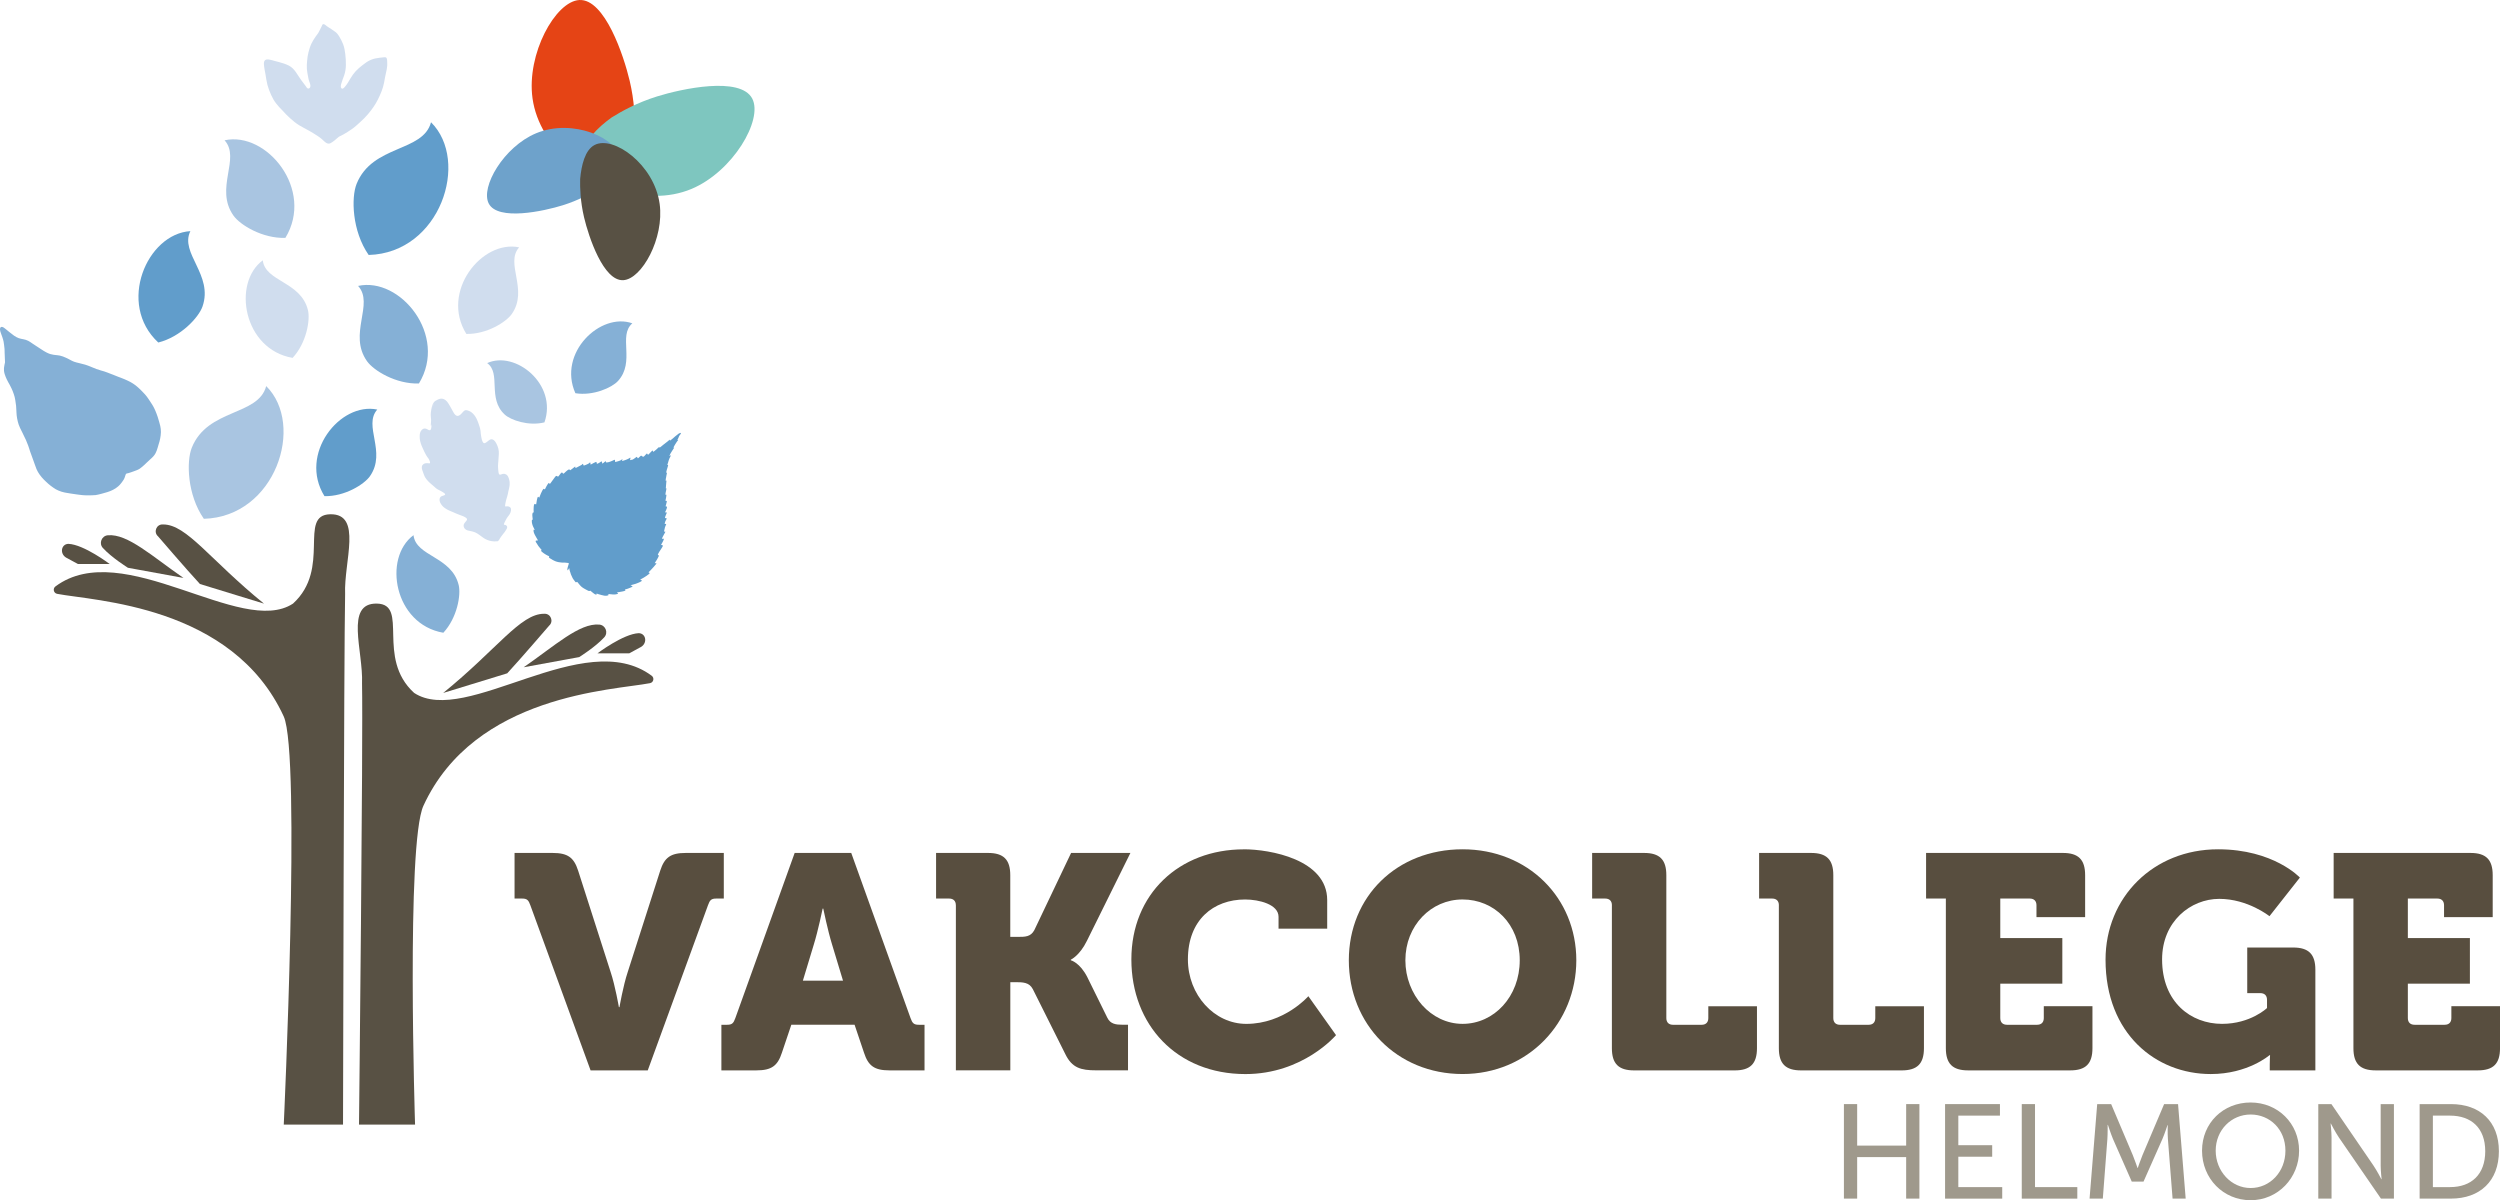 <?xml version="1.0" encoding="UTF-8"?>
<svg xmlns="http://www.w3.org/2000/svg" viewBox="0 0 1041.48 500">
  <g isolation="isolate">
    <g id="Layer_1" data-name="Layer 1">
      <g>
        <g>
          <g>
            <g mix-blend-mode="multiply">
              <path d="M264.42,54.37c.13-4.88-.1-12.22-2.09-20.66C259.88,23.3,251.95-.59,241.32.01c-9.92.56-22.03,22.43-19.48,40.93,2.91,21.14,24.81,36.75,34.86,31.5,5.25-2.74,7.07-11.08,7.72-18.07Z" fill="#e54415" mix-blend-mode="multiply"/>
              <path d="M254.85,48.91c4.13-2.59,10.57-6.14,18.84-8.73,10.21-3.19,34.8-8.53,39.7.91,4.57,8.82-8.08,30.38-25.3,37.61-19.67,8.26-44.27-2.63-44.87-13.95-.31-5.91,5.93-11.72,11.62-15.85Z" fill="#7ec6bf" mix-blend-mode="multiply"/>
            </g>
            <g mix-blend-mode="multiply">
              <path d="M249.13,78.71c-3.21,2.02-8.22,4.78-14.65,6.79-7.94,2.48-27.06,6.64-30.87-.71-3.55-6.86,6.28-23.63,19.67-29.25,15.3-6.42,34.42,2.05,34.89,10.85.24,4.6-4.61,9.12-9.04,12.32Z" fill="#6ea2cb" mix-blend-mode="multiply"/>
              <path d="M241.69,74.46c-.1,3.79.08,9.5,1.62,16.06,1.91,8.1,8.07,26.67,16.34,26.2,7.71-.43,17.13-17.44,15.15-31.82-2.26-16.43-19.29-28.58-27.1-24.5-4.08,2.13-5.5,8.61-6,14.05Z" fill="#585144" mix-blend-mode="multiply"/>
            </g>
          </g>
          <g>
            <g>
              <g>
                <path d="M149.56,468.51h23.35s-3.76-117.08,3.49-132.85c21.35-46.41,79.07-48.08,94.39-51.06,1.48-.29,1.91-2.19.7-3.09-28.13-20.95-77.36,21.38-98.97,7.15-16.07-14.66-1.97-36.92-15.5-37.21-13.53-.28-5.64,19.73-6.2,33.26.49,22.63-1.26,183.79-1.26,183.79Z" fill="#585144"/>
                <path d="M184.64,288.67c22.55-18.31,32.13-32.98,42-32.98.06,0,.12,0,.17,0,2.67-.1,3.96,3.22,1.94,4.97,0,0-12.04,14.02-17.44,19.84l-26.67,8.18Z" fill="#585144"/>
                <path d="M218.18,277.96c12.91-8.9,23.23-18.5,31.49-17.76,2.6.23,3.83,3.35,2.07,5.29-3.64,4-10.44,8.25-10.44,8.25l-23.11,4.23Z" fill="#585144"/>
                <path d="M248.91,272.17s10.73-8.12,17.21-8.4c3.2.12,3.76,4.58.38,6.03l-4.35,2.37h-13.25Z" fill="#585144"/>
              </g>
              <g>
                <path d="M142.91,468.51h-24.7s7.23-154.29-.02-170.06c-21.35-46.41-79.07-48.08-94.39-51.06-1.48-.29-1.91-2.19-.7-3.09,28.13-20.95,77.36,21.38,98.97,7.15,16.07-14.66,1.97-36.92,15.5-37.21,13.53-.28,5.64,19.73,6.2,33.26-.49,22.63-.87,221-.87,221Z" fill="#585144"/>
                <path d="M109.96,251.46c-22.55-18.31-32.13-32.98-42-32.98-.06,0-.12,0-.17,0-2.67-.1-3.96,3.22-1.94,4.97,0,0,12.04,14.02,17.44,19.84l26.67,8.18Z" fill="#585144"/>
                <path d="M76.41,240.75c-12.91-8.9-23.23-18.5-31.49-17.76-2.6.23-3.83,3.35-2.07,5.29,3.64,4,10.44,8.25,10.44,8.25l23.11,4.23Z" fill="#585144"/>
              </g>
              <path d="M45.69,234.96s-10.73-8.12-17.21-8.4c-3.2.12-3.76,4.58-.38,6.03l4.35,2.37h13.25Z" fill="#585144"/>
              <path d="M79.89,186.54c-2.27,5.66-1.92,19.59,5.03,29.59,29.89-.83,42.28-39.16,25.98-55.29-3.31,12.55-24.41,9.25-31.01,25.69Z" fill="#a9c5e1"/>
              <path d="M148.55,76.63c-2.27,5.66-1.92,19.59,5.03,29.59,29.89-.83,42.28-39.16,25.98-55.29-3.31,12.55-24.41,9.25-31.01,25.69Z" fill="#619dcb"/>
              <path d="M210.25,172.69c2.52,2.33,9.91,4.92,16.56,3.27,5.54-15.87-12.13-30.05-23.86-24.7,5.93,4.25-.02,14.68,7.3,21.43Z" fill="#a9c5e1"/>
              <path d="M152.89,150.47c2.76,3.91,12.08,9.61,21.63,9.29,12.18-20.03-7.78-44.52-25.34-40.65,6.85,7.53-4.3,20.01,3.71,31.36Z" fill="#85b0d6"/>
              <path d="M97.26,89.81c2.76,3.91,12.08,9.61,21.63,9.29,12.18-20.03-7.78-44.52-25.34-40.65,6.85,7.53-4.3,20.01,3.71,31.36Z" fill="#a9c5e1"/>
              <path d="M128.29,129.2c1.01,4.12-.62,13.68-6.39,19.89-20.51-3.53-25.25-31.16-12.43-40.65,1.04,8.97,15.9,8.79,18.82,20.77Z" fill="#d0ddee"/>
              <path d="M154.17,198.31c-2.4,3.47-10.58,8.58-19,8.38-10.91-17.57,6.48-39.33,22-36.07-5.98,6.7,3.97,17.61-3.01,27.69Z" fill="#619dcb"/>
              <path d="M257.44,158.73c-2.53,2.77-10.35,6.28-17.74,5.08-7.49-16.79,10.46-33.86,23.73-29.11-6.07,5.18,1.36,15.99-5.99,24.03Z" fill="#85b0d6"/>
              <path d="M84.35,127.72c-1.6,4.55-9.07,12.64-18.41,14.97-17.33-16.07-4.72-45.31,13.37-46.4-4.57,9.18,9.68,18.22,5.04,31.43Z" fill="#619dcb"/>
              <path d="M213.27,130.73c-2.4,3.47-10.58,8.58-19,8.38-10.91-17.57,6.48-39.33,22-36.07-5.98,6.7,3.97,17.61-3.01,27.69Z" fill="#d0ddee"/>
            </g>
            <path d="M191.08,243.71c1.01,4.12-.62,13.68-6.39,19.89-20.51-3.53-25.25-31.16-12.43-40.65,1.04,8.97,15.9,8.79,18.82,20.77Z" fill="#85b0d6"/>
            <path d="M283.64,180.35h0s-.03-.01-.04-.01c-.02,0-.04,0-.06,0-.06.02-.11.03-.16.04h-.02s-.02.01-.02.01c-.05.01-.09.02-.12.03-.12.04-.23.08-.33.14-.1.05-.2.12-.28.17l-.02.02-.02.02s-.05.03-.07.05c-.05.03-.1.07-.14.11-.06.05-.13.11-.2.17-.18.13-.35.26-.52.4-.14.11-.28.22-.41.33-.12.1-.24.2-.35.31l-.06.05c-.13.11-.26.23-.38.34-.14.12-.28.23-.42.35-.14.11-.28.22-.42.33-.15.12-.29.22-.42.3l-.04.02s-.03.02-.05.02h-.02s-.01-.03-.01-.03v-.02s0-.02,0-.02v-.02s0-.02,0-.02v-.03s0-.08,0-.08c0-.02,0-.05-.01-.07,0-.02,0-.03-.02-.04h-.01s0-.01,0-.01c0,0-.02,0-.03-.01-.02,0-.03,0-.04,0-.01,0-.03,0-.04.02l-.03.02-.03.02s-.03.02-.04.03h-.01c-.05.06-.11.1-.16.15l-.05.05c-.12.11-.27.23-.44.38-.08.07-.17.14-.26.2l-.08.06-.16.13c-.16.13-.32.25-.48.37l-.12.09-.02.02-.02.02-.02.02c-.1.08-.2.15-.3.23l-.12.09-.12.09h-.01s-.02.02-.02.02c-.06.05-.13.1-.19.15-.1.08-.2.16-.3.25l-.15.13c-.17.14-.32.26-.49.39-.08.06-.17.13-.25.19-.1.07-.19.13-.27.18-.01,0-.03.01-.05.02v-.03s0-.06.01-.09c0-.04,0-.07,0-.1v-.02s-.02-.02-.02-.03c0,0-.02-.01-.03-.01,0,0-.02,0-.03,0-.02,0-.04,0-.05.01,0,0-.02,0-.03.01h-.03c-.06.05-.1.08-.15.11-.05.04-.11.08-.16.12-.03.02-.05.05-.08.07l-.02.02-.08.08c-.06.05-.11.11-.17.16-.12.12-.24.23-.36.34-.07.06-.13.12-.2.18-.06.05-.13.1-.19.15l-.04.03-.19.16-.04.03-.17.14c-.06.05-.13.1-.19.15h-.02s-.05.05-.07.07c-.02.01-.03.02-.05.04l-.02.02s-.04.02-.06.03c-.01,0-.04.02-.06.02h-.01s-.04,0-.06,0l-.03-.02h-.02s-.02-.03-.02-.03c-.01-.01-.02-.03-.03-.04v-.03s-.03-.03-.03-.03c0-.02-.01-.03-.02-.05v-.02s-.01-.02-.01-.02c-.01-.04-.02-.07-.04-.11,0-.01-.01-.03-.02-.04-.01-.03-.02-.05-.03-.06,0-.01-.01-.02-.02-.03h-.02s-.02-.02-.02-.02h-.02s-.02,0-.02,0c0,0-.02,0-.03.01-.01,0-.02.01-.03.02-.02.01-.03.02-.05.04-.04.03-.07.07-.11.1-.1.1-.18.18-.26.27-.18.19-.37.38-.55.57-.17.17-.33.35-.5.52h-.02s-.03.05-.05.06c-.01.01-.03.02-.04.03l-.02.02-.02.02s-.05.04-.08.05h-.03s-.02.02-.05.02h-.02s-.02,0-.02,0c0,0-.02-.01-.03-.02,0,0-.01-.01-.02-.02l-.02-.02s-.02-.02-.03-.03c-.01-.01-.02-.02-.03-.04-.03-.04-.05-.07-.07-.1h-.01s-.04-.07-.04-.07l-.03-.04-.03-.04-.02-.03s-.02-.02-.03-.03c-.02-.01-.03-.02-.04-.02-.02,0-.03,0-.05,0h-.02s-.01,0-.01,0h-.03s-.02.03-.02.03l-.03.02h-.02s-.05.06-.07.08c-.06.06-.12.12-.18.18l-.03.03-.03.03-.03.03-.03.04-.06.07c-.06.07-.13.14-.19.21-.14.14-.28.29-.42.43l-.09.08h-.02s-.02.01-.02.01c-.1.04-.2.08-.31.11-.02,0-.04-.02-.06-.03l-.04-.02s-.04-.02-.06-.04c-.02-.01-.04-.03-.07-.04-.04-.03-.07-.05-.11-.08l-.04-.03-.04-.03s-.09-.07-.13-.1c-.02-.01-.04-.03-.06-.04-.04-.02-.07-.03-.09-.04-.01,0-.02,0-.04,0-.02,0-.03,0-.05,0-.02,0-.04,0-.05,0-.02,0-.05.01-.08.03-.02.01-.04.03-.06.04l-.02.02-.02.02s-.09.07-.13.11c-.11.1-.21.2-.32.3l-.15.14c-.07.07-.14.13-.21.2-.04.03-.07.07-.11.1l-.03.02-.03.02-.03.02s-.03.02-.05.03c-.02,0-.03.01-.05.02h-.03s-.02,0-.02,0l-.02-.02s-.03-.03-.05-.06c-.01-.02-.03-.04-.04-.06l-.02-.03s-.03-.07-.05-.11l-.02-.03v-.02s-.05-.07-.07-.1l-.03-.05s-.03-.04-.04-.06l-.02-.02h0s-.02-.01-.02-.02h-.02s-.02,0-.02,0c-.01,0-.03,0-.04,0-.04.01-.07.02-.09.04-.01,0-.03.02-.04.03-.04.02-.08.05-.11.07-.1.07-.18.12-.25.18-.07.05-.14.1-.21.15-.1.07-.2.14-.3.22-.09.06-.18.12-.27.18-.09.06-.18.11-.28.17l-.03.02s-.06.03-.09.05c-.02.01-.05.02-.07.03l-.16.03-.11.02c-.26.05-.51.11-.77.17v-.03s.02-.08.03-.12c0-.05.02-.09.03-.14,0-.04.02-.08.03-.12l.02-.11c.03-.13.05-.23.06-.32,0-.02,0-.04,0-.07,0-.02,0-.04,0-.05,0,0,0-.02-.02-.03h0s-.03-.01-.03-.02c-.01,0-.02,0-.04,0h-.03s-.03.01-.05.02c-.02,0-.03.02-.05.02h-.02s-.03.03-.04.04l-.05.03-.05.03-.03.02s-.04.03-.06.04c-.04.02-.07.05-.11.07l-.04.02s-.06.04-.09.05l-.03.02s-.06.03-.09.05c-.04.02-.08.04-.12.06l-.04.02s-.1.05-.15.07l-.09.04-.09.04c-.1.04-.2.09-.3.13-.12.05-.25.1-.37.14-.11.04-.22.08-.33.12-.11.04-.21.07-.32.1l-.05.02c-.07.02-.14.04-.2.06h-.02s-.06.02-.06.02l-.11.03h-.02s-.05.02-.05.02l-.17.05h-.03s-.06.02-.09.02l-.02-.03v-.04s0-.04,0-.06c0-.01,0-.03,0-.04,0-.03.01-.05.02-.08v-.02c.02-.05.04-.1.05-.16l.02-.06s.03-.09.04-.13c0-.02.01-.04.01-.06,0-.02,0-.03-.01-.04h0s-.03-.02-.04-.02c-.01,0-.02,0-.03,0,0,0-.02,0-.03.02-.03.02-.05.03-.07.05l-.05.04-.04.03s-.04.03-.06.04h-.01c-.05.05-.11.09-.17.13-.06.04-.12.08-.18.11-.05.03-.1.05-.14.08-.06.03-.12.06-.19.08-.11.05-.23.09-.35.13-.13.05-.26.09-.39.13-.1.03-.19.06-.29.09h-.02s-.04.02-.04.02h-.02c-.09.03-.17.05-.24.07-.07.02-.15.03-.22.05-.07.02-.15.03-.22.05-.09.02-.16.03-.24.04h-.02s0-.01-.01-.02c0-.02,0-.04,0-.06v-.07s0-.09,0-.13c0-.07,0-.15-.01-.23,0-.07-.02-.14-.04-.2,0-.03-.02-.06-.03-.09,0-.01-.01-.03-.02-.04l-.02-.02s-.02-.02-.03-.03l-.03-.02h-.04s-.03,0-.04,0c-.03,0-.05,0-.07.02-.02,0-.04.01-.05.02-.01,0-.03.01-.04.02-.03.01-.06.03-.09.05h-.02c-.13.07-.25.13-.38.19-.12.06-.24.12-.37.17-.14.06-.28.12-.42.17h-.03s-.02.02-.02.02h-.02c-.1.05-.21.09-.31.13h-.02c-.06.03-.11.05-.17.07l-.07.02h-.04s-.06.03-.06.03h-.03s-.03.02-.03.02c-.04.01-.08.02-.12.03-.06.01-.11.03-.17.04-.05,0-.1.02-.14.03h-.03c-.05.02-.11.03-.16.04h-.02c-.11.03-.27.06-.42.06h-.04s-.02,0-.03,0c-.02,0-.03-.01-.04-.02h-.02s-.01-.02-.01-.02c0,0-.01-.02-.02-.03-.01-.03-.03-.06-.04-.09-.01-.04-.03-.08-.04-.12l-.02-.07v-.02s-.01-.02-.01-.02c0-.01-.01-.03-.02-.04v-.02s-.03-.02-.04-.03h-.02s-.02-.02-.03-.02c-.02,0-.05,0-.07,0h-.02s-.03.02-.04.02l-.03.02-.04.03s-.06.05-.09.08c-.03.03-.06.05-.1.08-.14.11-.27.23-.41.34-.16.13-.29.23-.42.31h-.02s-.02.02-.02.02c-.02.01-.05.02-.07.03-.01,0-.03,0-.04,0h-.02s-.02-.01-.02-.01h0s-.02-.06-.02-.09c-.01-.05-.02-.11-.03-.18-.02-.09-.03-.18-.06-.27l-.02-.07v-.03s-.02-.04-.03-.07c-.01-.03-.02-.05-.03-.07v-.02s-.04-.04-.05-.04c-.03-.02-.04-.02-.05-.02h-.03s-.03,0-.04,0c-.03,0-.06.02-.08.03h-.02s-.04.04-.04.04h-.02s-.04.04-.04.04h-.02s-.04.04-.04.04l-.04.03-.04.03-.04.03-.03.02-.07.04-.08.05-.11.07c-.07.04-.14.09-.21.13l-.06.04s-.1.06-.15.08c-.08.05-.17.09-.26.13-.07.03-.14.06-.2.09-.09.04-.17.07-.25.1h-.02s-.02,0-.02,0h-.03s-.03-.03-.03-.03v-.03s-.01-.04-.01-.06v-.09c-.02-.06-.03-.11-.04-.17,0-.05-.02-.1-.04-.15,0-.01-.01-.03-.02-.05-.02-.04-.03-.06-.04-.08-.02-.03-.03-.05-.05-.07,0,0-.01-.02-.02-.02,0,0-.02-.01-.03-.02-.02,0-.03-.01-.04-.01-.02,0-.04,0-.05,0-.03,0-.05,0-.08.02-.02,0-.04,0-.05.02-.01,0-.02,0-.03.01h-.02s-.05.03-.05.03h-.03s-.09.06-.14.08c-.07.03-.14.07-.21.1l-.08.04c-.05.02-.11.05-.16.07-.04.02-.09.04-.13.06l-.04.02c-.08.04-.17.09-.25.14h-.02s-.02.02-.02.02c-.05.03-.09.05-.14.08l-.12.07c-.1.06-.19.11-.28.15-.04.02-.08.04-.12.06h-.02c-.05.03-.1.05-.16.07h-.03s-.04.01-.06.01h-.03s-.01,0-.01,0h-.01s-.02-.06-.02-.06c0-.02,0-.05,0-.07,0-.03,0-.06,0-.09v-.07s0-.03,0-.03v-.06c-.01-.12-.03-.22-.06-.31,0-.02-.01-.03-.02-.05,0-.02-.02-.04-.03-.06,0-.01-.01-.02-.02-.03h-.02s-.02-.02-.03-.02c0,0-.02,0-.02,0-.03,0-.04,0-.04.01,0,0-.02.01-.03.02-.01,0-.02.02-.04.03-.02.02-.04.04-.06.06l-.04.04c-.06.06-.14.13-.23.2-.04.03-.08.06-.12.09-.03.02-.04.03-.06.04l-.03.02s-.05.03-.08.04c-.07.04-.14.08-.21.11-.06.03-.13.06-.19.09h-.03c-.08.05-.15.08-.23.12-.08.04-.16.07-.24.1-.14.06-.29.12-.43.17-.15.06-.29.1-.42.14h-.04s-.05.02-.07.02h-.02s-.03-.02-.03-.02c0,0-.02-.02-.03-.04l-.02-.02-.02-.04v-.02s-.02-.02-.02-.02l-.02-.05-.02-.05v-.02s-.02-.03-.02-.03v-.02s-.02-.03-.02-.03c-.02-.05-.04-.09-.06-.14,0-.02-.02-.05-.03-.07-.01-.02-.02-.04-.03-.05v-.02s-.02-.02-.03-.03h0s-.02-.01-.02-.02c-.01,0-.02,0-.04,0-.01,0-.03,0-.04,0-.02,0-.03.02-.05.02-.02.01-.03.02-.05.04-.04.03-.07.07-.1.11-.04.04-.07.08-.11.12l-.02.02s-.03.02-.04.03l-.02.02-.02.02-.05.03s-.1.07-.16.1c-.17.1-.34.18-.5.27h-.02s-.02.02-.02.02l-.31.16-.31.16c-.13.07-.26.14-.39.21l-.09.05-.12.06c-.08.05-.17.09-.25.13-.05.02-.1.05-.15.07h-.02s-.02.02-.04.02h-.03s-.03.02-.03.02h-.02s-.04.02-.06.02h-.02s-.02-.02-.02-.02l-.02-.02v-.02s-.01-.02-.01-.02c0-.03,0-.05-.01-.08,0-.02,0-.03,0-.05v-.02s0-.09-.01-.13c0-.03,0-.06-.01-.09,0-.01,0-.03,0-.04,0-.02-.01-.04-.02-.05,0,0,0-.01-.01-.01-.02-.01-.03-.01-.04-.01h-.02s-.03.01-.04.02h-.02s-.02.02-.02.02c0,0-.02.01-.03.02-.06.04-.12.09-.18.14l-.03.02c-.12.1-.25.2-.38.3l-.03.02-.18.14-.03.03c-.08.06-.17.13-.25.19-.08.07-.17.13-.26.19l-.07.05-.08.06-.06.05c-.13.1-.25.18-.37.27-.01-.02-.03-.04-.06-.07-.02-.02-.03-.03-.05-.05l-.02-.03s-.02-.02-.02-.02c-.03-.03-.07-.07-.11-.1-.01-.01-.03-.02-.05-.03-.03-.01-.05-.02-.07-.03-.01,0-.03,0-.04-.01-.02,0-.04,0-.07,0-.04,0-.06,0-.07.01h-.03s-.02.02-.02.02c-.03.01-.07.03-.1.04-.02.01-.05.02-.07.04h-.02s-.04.03-.04.03c-.09.05-.19.12-.31.2h-.02c-.05.05-.1.09-.15.13-.06.05-.12.1-.18.15-.09.07-.17.14-.25.22l-.06.05c-.09.08-.18.17-.28.25l-.02.02-.02.02-.06.06c-.06.06-.12.11-.18.17l-.02.02s-.09.08-.13.12c-.06.06-.13.11-.19.15-.03.02-.06.03-.1.05-.02,0-.05.01-.07,0h-.03s-.04-.02-.04-.02l-.02-.02s-.03-.03-.05-.04c-.02-.02-.04-.05-.07-.07l-.03-.04v-.02s-.08-.09-.11-.13l-.02-.02-.02-.02s-.03-.04-.04-.05c0,0-.02-.02-.02-.02,0,0-.01,0-.02-.01-.03-.01-.04-.02-.06-.02-.02,0-.04,0-.06,0h-.03s-.02,0-.03.01c-.04.01-.07.03-.11.05-.06.03-.11.08-.16.13-.04.04-.08.08-.12.12-.03.04-.07.08-.1.12-.03.04-.06.07-.09.11l-.02.03s-.07.09-.1.13l-.03.04-.05.07c-.06.08-.12.16-.18.24-.06.09-.13.17-.19.26l-.02.02c-.07.09-.13.19-.22.27-.01.01-.04.03-.06.05h-.02s-.03.02-.03.02c-.02,0-.06.01-.09.01h-.04s-.08-.03-.11-.05l-.05-.02s-.05-.03-.07-.04c-.03-.02-.07-.04-.11-.06-.02,0-.03-.02-.04-.02h-.02s-.07-.04-.11-.06c-.04-.01-.08-.02-.11-.01-.03,0-.05,0-.07.01h-.02s-.05.03-.07.05c-.02.01-.04.02-.06.04-.02.02-.05.04-.07.06-.03.03-.06.06-.08.08l-.02.03s-.06.06-.09.1c-.06.07-.11.13-.16.2-.07.1-.15.2-.22.3l-.05.07-.07.09c-.1.14-.21.29-.31.43l-.13.17c-.06.09-.13.17-.19.26-.07.1-.14.19-.21.29l-.11.15-.03.04c-.1.13-.19.27-.29.4-.05.07-.1.14-.16.22-.07.09-.13.17-.19.23h-.01s-.01.03-.01.03c0,.01-.03.02-.05.04-.01,0-.02.01-.04.02h-.02s-.02,0-.02,0l-.02-.02s-.01,0-.02-.02c-.03-.03-.06-.07-.09-.1l-.05-.06s-.05-.07-.08-.09c0-.01-.02-.02-.03-.03-.02-.01-.03-.02-.05-.02-.02,0-.03,0-.04,0h-.03s-.04.01-.04.01c-.03.01-.04.02-.05.02h-.02s-.02.03-.02.03c-.02.02-.04.04-.05.05-.03.04-.07.08-.1.12-.02.02-.03.04-.04.06v.02c-.08.08-.13.17-.19.26v.02s-.05.06-.05.06c-.05.08-.09.15-.14.23l-.03.06-.05.08-.04.07c-.06.09-.11.18-.16.28l-.02.04s-.05.09-.08.14c-.03.05-.06.1-.08.16l-.02.04c-.04.09-.09.18-.13.26v.03s-.05.08-.05.08c-.01.02-.02.05-.03.07l-.02.03v.02s-.04.07-.04.07c-.03.06-.06.11-.09.17v.03s-.05.05-.07.07l-.03.03h-.03s-.02.01-.02.01c-.02,0-.03,0-.03,0l-.05-.02s-.04-.03-.05-.04l-.02-.02s-.02-.01-.02-.02h-.02s-.02-.03-.02-.03l-.02-.02s-.03-.02-.05-.03c-.02,0-.03,0-.05-.01-.02,0-.04,0-.06,0-.01,0-.03,0-.04,0h-.03s-.03.03-.03.03h-.03s-.03.03-.04.04c-.02.01-.04.03-.07.06l-.02.02-.02.02s-.06.07-.08.11c-.01.02-.03.04-.04.06l-.02.04s-.04.06-.06.09c-.02.03-.04.06-.06.09l-.02.03h0s-.02.04-.03.06l-.02.05c-.03.05-.06.11-.09.16l-.02.05c-.04.08-.07.14-.1.2v.02s-.02.02-.02.02v.02s-.02.02-.02.02c-.06.13-.12.26-.19.39l-.04.08-.02.05c-.05.12-.1.23-.15.33-.07.16-.13.32-.19.48v.03s-.02.03-.02.03l-.05.12c-.04.11-.08.22-.13.33l-.02.06-.02.06-.03.07-.02.06-.02.06v.04s-.02.03-.02.03v.04s-.04.06-.06.09l-.02.03s-.02.02-.04.03h-.02s-.03,0-.03,0h-.03s-.02-.02-.02-.02h-.02s0-.01,0-.01c0,0-.01-.01-.02-.02,0,0-.01-.01-.02-.02h-.01s-.03-.04-.04-.05l-.02-.02-.02-.02-.05-.05h-.01s-.01-.03-.01-.03h0s-.03-.02-.04-.03h-.03s-.03-.02-.05-.02c-.01,0-.02,0-.02,0h-.02s-.02,0-.02,0c-.02.01-.04.02-.05.03-.02.02-.04.04-.05.05h-.01s-.01.03-.01.03c-.01.02-.03.04-.04.07-.03.06-.06.11-.08.17l-.02.05s0,.02-.01.04l-.02.07s-.01.04-.02.06v.04c-.03.06-.05.13-.06.19v.03c-.04.13-.08.28-.11.42v.06s-.02.06-.02.06c0,.03-.01.06-.01.08v.04c-.02.06-.03.12-.04.18v.02c-.03.16-.05.32-.08.49v.07s-.03.08-.03.08v.08c-.02.07-.04.13-.05.2v.07s-.03.15-.03.15v.05s-.02.05-.02.05c0,.02,0,.03,0,.05,0,.03-.01.05-.02.08h0s-.01.04-.01.04c0,0-.01.02-.02.03h-.03s-.02,0-.02,0h-.02s-.04-.01-.04-.01c-.01,0-.03,0-.04-.01h-.04s-.02-.02-.02-.02c-.03-.01-.06-.03-.09-.04h-.02s-.04-.03-.05-.04c-.04-.02-.08-.03-.11-.04-.03,0-.05,0-.07,0h-.04s-.04.02-.05.03c-.03.02-.05.03-.06.04l-.02.02-.02.02s-.03.04-.04.06l-.02.03s-.03.05-.04.08c-.01.02-.02.04-.02.07l-.03.08s-.01.03-.01.05v.02s-.02.07-.03.11c-.01.05-.02.09-.02.12-.01.06-.02.09-.02.12v.03s-.01.07-.02.11v.04s0,.06-.01.09c0,.09-.01.19-.02.28,0,.08,0,.16-.01.24,0,.17-.01.35-.02.52,0,.16,0,.34,0,.53,0,.15,0,.32.02.49,0,.08.01.16.02.23v.09s.02.08.03.12v-.02s-.02,0-.02,0c-.02,0-.03-.01-.03-.02-.01,0-.03-.01-.04-.02h-.02s-.04-.03-.07-.04c-.02,0-.03,0-.05,0-.02,0-.03,0-.05.01-.03.01-.05.02-.06.04-.02.02-.04.05-.06.08-.04.06-.06.12-.08.17-.02.04-.03.08-.04.11v.03s-.03.07-.03.07v.03s-.01.02-.01.02v.05s-.02.06-.02.06v.06s-.02.05-.02.07v.03s0,.03,0,.03c0,.02,0,.04,0,.06v.09s0,.03,0,.03v.02s0,.05,0,.05v.04s0,.02,0,.02v.05s0,.03,0,.03c0,.06,0,.13.01.19,0,.07.01.15.02.22,0,.07.01.14.02.22l.02.2.02.2c.02.14.04.29.05.43,0,.07.01.15.02.22v.03s0,.06,0,.06c0,.04,0,.07,0,.11v-.03s-.02-.01-.02-.01c-.02-.01-.03-.02-.05-.03-.03-.01-.05-.02-.07-.02h-.02s-.02,0-.02,0c-.02,0-.04.01-.05.02-.01,0-.03.02-.04.03l-.02.02-.02.04s-.02.04-.02.05c0,.02-.01.04-.02.07-.01.05-.02.08-.02.11,0,.02,0,.04,0,.06v.04s0,.06,0,.08v.04s0,.04,0,.04c0,.02,0,.03,0,.05v.07s0,.07,0,.07c0,0,0,.02,0,.03v.07s.01.06.01.06v.07s.01.04.01.04v.03s0,.05.01.08l.03.16s.01.06.02.09v.05c.05.16.08.31.13.51,0,.03.02.07.03.1v.02s.01.02.01.02c0,.03.02.06.03.09l.03.09.02.05s.03.08.04.11l.02.05.03.08v.03s.05.09.05.09v.02s.01.02.01.02c0,.02.02.04.03.06.03.06.05.12.08.17.06.12.12.24.18.37l.05.1.08.16c.05.11.1.21.16.32l.03.05c.05.11.1.2.13.29,0,0,0,.02,0,.04h-.01s-.02-.02-.02-.02h-.02s-.02-.02-.02-.02h-.02s-.02-.01-.02-.01c-.01,0-.03-.01-.04-.02l-.05-.03-.04-.02h-.02s-.02-.01-.02-.01c-.03-.01-.05-.02-.07-.02h-.03s-.02,0-.02,0c-.01,0-.02,0-.03.01-.01,0-.03.01-.03.03-.02.03-.03.04-.03.06,0,.03-.01.06-.02.09,0,.02,0,.03,0,.05v.03s0,.05,0,.08c0,.09,0,.19.01.3v.06s.02.05.02.05c0,.03,0,.05.02.08v.03s.02.05.02.05v.03s.01.03.01.03v.02s.02.05.02.05c0,.01,0,.03.01.04v.02s.02.06.02.06l.02.06v.03s.03.05.03.05l.04.11s0,.02.01.03l.02.04.02.05.02.05v.03s.03.03.03.03l.03.06.03.06s0,.02.01.03v.02s.05.09.05.09l.02.05s.04.07.05.11h0s.03.06.03.06c.02.04.04.08.07.13l.02.04c.05.08.09.17.14.25l.04.07.08.14c.1.17.2.34.29.52.03.06.07.12.1.17l.02.03.07.11c.06.1.11.2.17.3.04.08.08.15.12.21l.02.04.02.04s.02.04.03.05c.02.03.03.07.05.13,0,.01,0,.03,0,.05v.02s0,.03,0,.03l-.02.02-.03.02-.05.02s-.03,0-.05,0c-.02,0-.05,0-.07,0h-.03s-.02,0-.02,0h-.02c-.06,0-.14,0-.21,0h-.06s-.02,0-.02,0c-.04,0-.08,0-.11.02-.05.01-.08.02-.1.04-.02.01-.04.02-.05.04-.01.01-.02.03-.03.05-.01.03-.02.05-.02.07v.05s0,.05,0,.07c0,.02,0,.04.01.06v.02s.02.06.04.09l.03.06s0,.02.01.03v.03s.05.06.06.09v.02c.04.05.07.1.1.15v.02s.04.04.04.04c.04.06.08.12.12.18l.03.04.05.08.02.04.05.08c.05.09.11.18.16.26.08.14.17.28.29.46.03.05.07.11.11.16h.01s.03.05.03.05c.01.02.02.03.03.05h.01s.01.03.01.03l.04.05s.03.05.05.07l.03.03c.04.06.09.12.14.17.06.08.13.16.19.24.11.13.22.26.33.39.09.1.17.2.26.3l.09.11.02.02.06.07.02.03s.06.08.08.11l.02.03v.02s-.01.01-.01.01h-.02s-.04.03-.06.03h-.04s-.02.02-.02.02h-.04s-.04.02-.04.02h-.02s-.02.01-.02.01c-.02,0-.03.02-.04.03-.01.01-.02.02-.02.04,0,.03,0,.05,0,.06v.03s.03.04.03.04c.03.04.06.08.09.12l.03.03h.01s.05.06.05.06l.09.08s.04.04.07.06l.02.02s.07.06.1.09c.14.12.28.23.43.35l.04.03c.06.04.12.09.18.13.06.04.11.08.17.12l.05.03s.05.04.08.05l.04.03s.06.04.09.06l.06.04.06.04s.05.03.08.05h.03s.04.04.04.04c.15.09.29.17.44.26.15.08.3.17.47.25.09.05.18.09.28.13h.02c.07.04.12.07.17.09.03.01.06.03.09.05h.02s.01.02.01.02c.02,0,.03.02.05.03h.01s.03.04.03.04v.02s.02.03.02.03v.03s-.02.02-.02.02v.03s-.03.03-.03.03l-.02.03-.04.06s-.01.02-.01.03c0,.02,0,.04,0,.07,0,.02.01.03.02.05,0,.02.02.03.02.05.02.03.04.07.07.1l.04.04.02.02h.02s.02.03.02.03c.01.01.02.02.04.03l.02.02.03.02s.07.05.11.08c.08.05.16.1.26.16l.06.03c.08.04.15.08.22.12l.19.12.04.03.06.04.03.02.11.07c.08.04.15.09.22.12.07.04.15.08.22.12l.09.04.15.08h.03c.08.06.17.1.25.14.02.01.04.02.06.03h.02s.02.01.02.01h.03s.05.04.08.05l.11.04h.02s.06.03.09.04l.05.02c.07.03.15.05.22.08h.02c.09.04.17.06.26.09.15.04.32.08.53.13.12.03.24.05.37.07h.04s.02.01.02.01h.04s.02,0,.02,0h.04c.17.03.34.06.51.08.14.02.3.04.49.05.1,0,.19.01.28.02.07,0,.14,0,.2.01h.04s.03,0,.03,0c.07,0,.14,0,.21,0h.03c.1,0,.2,0,.3,0,.03,0,.05,0,.08,0h.03s.05,0,.05,0h.02s.02,0,.02,0h.04s.05,0,.05,0h.04s.08.02.08.02c.23.03.45.05.6.06.09,0,.19.02.28.03l.2.02c.1,0,.2.02.3.03l-.02.15c-.01.14-.02.26-.03.39v.03s-.05.1-.05.1v.02s-.02.03-.02.03v.02s-.01.02-.01.02l-.02.06-.02.07-.02.05v.05s-.03.05-.03.05l-.04.15v.04c-.03.08-.05.16-.08.23-.02.06-.03.11-.05.17v.05c-.03.07-.05.14-.07.21,0,.03-.02.07-.03.1-.01.04-.02.07-.03.11v.04s-.02.05-.02.07v.06s-.02.06-.02.06v.04s0,.03,0,.03v.03s0,.05,0,.07v.03s0,.02,0,.02c0,.03,0,.05,0,.08v.03s0,.06,0,.08c0,.02,0,.04,0,.05v.02s.01.05.02.08c0,.01,0,.03.01.04l.04.07.02.02s.04.01.05,0l.05-.03s.05-.05.07-.07c0-.01.02-.03.03-.05.04-.07.07-.13.11-.19.03-.05.05-.09.07-.13h0s.04-.08.06-.11l.02-.03.02-.03s.04-.06.06-.09c.02-.02.04-.05.06-.07,0,0,.02-.02.04-.03h.02c.02.05.04.11.06.18v.03s.02.1.02.1c0,.05.01.1.02.15v.04s.01.04.01.04c.01.07.03.14.04.21.02.07.03.15.05.22.02.08.04.16.07.23.02.05.03.11.05.16l.02.05.03.08.05.15s.02.05.03.08v.02s.03.06.04.09l.02.05c.02.06.03.11.05.17l.04.16.03.09s.02.06.03.08v.02s.01.02.01.02c0,.02.01.05.02.07l.03.07.02.06s.02.04.03.06l.02.05c.04.1.08.19.13.28l.05.11.1.22.1.22c.05.12.11.23.16.35.02.04.04.08.06.12l.02.03v.02s.02.03.03.04l.03.06.04.06s.03.06.05.08v.02s.05.05.05.05c.02.03.04.07.06.1l.04.06s.02.03.04.05l.02.03s.03.04.04.06l.03.05.03.04s.03.04.04.06l.02.03c.04.05.08.1.12.16.04.04.07.09.11.13.04.05.07.09.11.14.04.05.07.1.11.15.03.05.07.1.1.15.01.02.02.03.04.05l.03.03h.01s.05.06.07.09c.03.02.05.03.07.05.02.01.04.02.06.02.03,0,.05.01.08.01.02,0,.04,0,.06,0,.03,0,.05-.02.07-.03.01,0,.03-.02.06-.03h.02s.02-.03.02-.03c.02-.02.04-.03.07-.04h.02s.03-.02.03-.02c.01,0,.04,0,.06,0,.01,0,.03,0,.05,0,0,0,.02,0,.04.02h.02s.01.02.01.02c.02.01.03.02.04.04.02.02.04.04.06.06l.02.03.02.03.05.05.02.02.02.03.11.13c.1.13.21.25.31.38l.03.04c.09.11.18.21.27.32.05.06.1.11.15.17.02.03.05.05.07.08.02.02.04.04.06.07l.04.04c.1.11.2.21.31.31l.04.04.02.02.02.02.03.03.03.03.02.02h.02s.02.03.02.03h.02s.02.03.02.03l.06.04.06.05h.02s.06.06.06.06l.02.02s.04.03.06.05c.08.06.14.1.21.14.13.08.26.17.39.25l.03.02.03.02.04.02c.16.1.32.19.47.27.16.09.32.17.49.26l.13.07c.09.05.19.1.28.15l.07.04.06.03h.01s.06.04.09.05h.03s.02.03.02.03h.02s.09.05.14.07h.01s.02.01.02.01c.02,0,.03.01.05.02.04.01.07.02.1.03.02,0,.05.01.07.01.02,0,.05,0,.07,0,.05,0,.1,0,.14,0,.02,0,.03,0,.04,0h.02s.02-.01.02-.01c.03-.01.06-.02.09-.04.02,0,.03-.02.05-.03h.02s.03-.03.03-.03h.03s.04,0,.06,0c0,0,.03.01.04.02h.02s.03.04.03.04c.04.03.07.06.11.09l.02.02.08.06.08.06c.1.08.2.16.3.25l.19.15.18.15.25.2.07.05.07.05.03.02s.05.04.08.06l.04.03s.04.03.07.05h.02s.06.05.06.05l.03.02.02.02.02.02.04.02h.02s.04.04.04.04c.07.04.12.06.19.08h.01s.06.03.09.03c.1.03.21.04.31.02.02,0,.04-.01.06-.02.02,0,.04-.02.05-.04.02-.02.02-.04.02-.05v-.02s0-.02,0-.02c0-.02,0-.04,0-.05v-.05s-.02-.02-.02-.02v-.02s-.01-.03-.01-.03v-.04s-.02-.05-.03-.06c0,0,.02,0,.04,0h.03s.05.03.05.03h.02s.02.01.02.01l.05.02.05.02c.08.03.15.06.23.08.13.05.27.09.43.14.3.09.58.17.86.24l.13.04.14.04s.09.02.13.03l.1.02h.03c.12.04.25.07.37.1l.15.03h.03s.04.02.05.02h.05c.06.02.12.04.19.05l.12.02s.06,0,.08.01h.04s.06.01.09.01h.06s.02,0,.02,0c.02,0,.03,0,.05,0h.03s.11,0,.11,0h.02s.11,0,.11,0c.03,0,.06,0,.09,0h.03s.05,0,.05,0c.02,0,.03,0,.05,0h.02s.04,0,.04,0h.03s.04-.01.04-.01l.08-.02h.08s.02-.02.02-.02h.05s.06-.03.06-.03h.02s.02,0,.02,0c0,0,.01,0,.02,0h.03s.04-.02.04-.02h.04s.02-.02.02-.02c.01,0,.02,0,.04-.01h.01s.04-.02.06-.03c.03-.01.07-.03.1-.05.04-.02.07-.04.1-.06.01,0,.02-.02.04-.03.01,0,.02-.02.03-.04v-.02s.02-.02.02-.03c0,0,0-.01,0-.02,0-.01-.01-.02-.01-.03h0s-.02-.03-.03-.04c0,0-.01,0-.02-.01-.02-.01-.04-.02-.06-.04h-.02s-.06-.05-.09-.07l-.09-.04-.03-.02s-.07-.04-.11-.06c.05,0,.08,0,.11,0h.03s.03,0,.03,0h.09c.09.02.18.02.27.03.14.01.28.03.42.05h.04c.15.02.31.04.46.05l.19.02h.16s.03.02.03.02h.07s.2.02.2.02h.06s.04,0,.06,0c.06,0,.11,0,.17,0,.04,0,.05,0,.06,0h.13s.05,0,.05,0h.05s.02,0,.02,0h.07s.05,0,.05,0c.04,0,.07,0,.11,0,.02,0,.04,0,.06,0h.05s.13-.02.13-.02c.03,0,.05,0,.08,0h.03s.07-.01.07-.01h.06s.04-.01.05-.02h.04s.06-.02.06-.02h.06s.02-.01.02-.02h.02s.09-.03.09-.03c.02,0,.05-.01.08-.02l.08-.02h.03s.03-.02.03-.02h.04s.09-.05.13-.07c.02-.01.05-.03.07-.04l.05-.04s.02-.02.03-.03c.01-.03.02-.04.02-.05,0-.02,0-.04,0-.05,0,0,0-.01-.01-.02,0-.01-.01-.02-.02-.03-.01-.01-.03-.02-.04-.04h-.01s-.03-.03-.04-.04h-.02s-.1-.08-.14-.11c-.03-.02-.06-.05-.09-.07,0,0-.01-.01-.02-.02-.01-.01-.02-.02-.03-.03h0s0-.03,0-.03h.02s.02-.01.03-.01c.13-.03.25-.05.38-.07h.07c.15-.03.29-.06.44-.08.22-.04.44-.08.66-.11l.1-.02.16-.03c.15-.03.3-.05.45-.08l.12-.03.08-.02h.02s.07-.02.1-.03h.02s.06-.02.1-.03l.06-.02.06-.02.06-.02h.04c.1-.04.19-.08.28-.11.03-.01.07-.03.1-.05h.02s.02-.03.02-.03c.02-.01.04-.03.05-.04.02-.02.04-.04.05-.06.01-.03.02-.04.02-.06,0-.03,0-.04-.01-.06h0s0-.03,0-.03l-.03-.04-.03-.02-.02-.02-.02-.02-.02-.02s-.04-.04-.06-.05h0s-.02-.02-.02-.03h.01s.03-.03.03-.03h.02s.03-.02.05-.02l.12-.03c.1-.02.2-.05.29-.07.07-.02.15-.04.22-.06.07-.02.13-.04.2-.06l.06-.02c.06-.02.1-.03.15-.05.08-.03.17-.06.25-.09.12-.04.24-.09.36-.14l.07-.03.07-.03.12-.05.05-.02c.06-.02.13-.05.19-.08.07-.03.13-.05.2-.08h.02s.04-.02.05-.03l.14-.06s.09-.04.14-.07c.03-.02.06-.03.1-.05h.02s.03-.03.03-.03c.03-.02.06-.04.09-.06.03-.02.05-.04.07-.06l.02-.03h0s.01-.04.01-.05c0-.01,0-.02,0-.03,0-.02-.01-.04-.02-.05-.01-.02-.03-.03-.05-.04l-.03-.02s-.03-.01-.04-.02c-.02-.01-.05-.02-.07-.03h-.03s-.04-.03-.07-.04l-.21-.09c-.06-.03-.11-.05-.17-.08h-.02s-.03-.03-.05-.04c0,0-.02-.02-.02-.02v-.02s0,0,0,0c.02,0,.04-.02.07-.03h.04s.03-.02.03-.02h.05c.06-.03.13-.05.19-.07l.06-.02.06-.02h.02c.26-.07.53-.15.87-.24l.4-.12.11-.03.09-.03h.04s.06-.03.06-.03l.05-.02c.05-.02.1-.03.15-.05l.13-.05.13-.05s.03-.01.05-.02l.17-.06h.02s.03-.02.03-.02c.04-.01.08-.03.11-.05l.08-.03.17-.07s.04-.02.05-.02l.04-.02.07-.03.07-.03c.05-.02.1-.05.15-.07l.07-.03s.06-.03.09-.04h.02s.02-.02.02-.02h.02s.05-.03.05-.03c.05-.03.11-.05.16-.08l.05-.03s.09-.05.13-.07h.02s.02-.02.02-.02l.05-.03c.07-.04.14-.08.21-.13.03-.02.06-.04.09-.06.03-.02.06-.05.08-.07.01-.01.03-.03.04-.05,0-.01.02-.03.02-.04,0-.02,0-.03,0-.05,0-.02,0-.03-.01-.03,0-.01-.01-.02-.02-.03h-.02s-.02-.03-.03-.03c-.04-.02-.07-.03-.11-.05-.04-.02-.08-.03-.12-.05-.05-.02-.09-.05-.14-.07-.03-.02-.06-.03-.08-.05h-.02s-.04-.04-.05-.06h-.01s-.01-.04-.01-.04v-.02s0,0,0-.02v-.02s.02,0,.03-.02c.02-.02.04-.02.05-.03.09-.05.17-.1.26-.14l.09-.05.09-.05c.08-.04.15-.08.23-.13l.04-.02.06-.03.08-.04.09-.05.09-.05c.06-.04.13-.07.19-.11l.1-.06.1-.06s.07-.04.1-.06l.04-.03.08-.05c.13-.08.26-.17.4-.25.06-.04.11-.07.17-.11l.03-.02c.06-.04.11-.08.17-.11l.05-.03s.1-.07.14-.1l.05-.04.16-.12c.13-.09.26-.19.39-.29.05-.04.1-.08.14-.11l.04-.03c.06-.04.11-.09.16-.14.03-.03.06-.05.08-.08.02-.03.05-.05.07-.08.02-.03.04-.05.06-.08.02-.02.02-.04.03-.06,0,0,0-.01,0-.02,0-.01,0-.03-.01-.04-.02-.02-.02-.03-.03-.04h-.01s-.03-.03-.05-.04h-.02s-.1-.06-.1-.06c-.04-.02-.09-.04-.13-.07,0,0-.02,0-.02-.01-.03-.02-.04-.02-.05-.03,0,0-.02-.01-.03-.02h-.01s0-.03,0-.03h0s.02-.05.04-.06c.03-.03.06-.06.09-.09l.09-.08.09-.09.05-.04.04-.04c.09-.09.18-.18.27-.27l.04-.04c.08-.09.16-.17.24-.25l.1-.11.17-.18.17-.18c.1-.11.21-.22.31-.33.1-.11.2-.21.29-.32l.04-.05s.07-.08.11-.12l.06-.07.12-.14s.03-.03.04-.05l.02-.03.05-.06.05-.06c.05-.06.1-.13.16-.19l.12-.14.04-.04c.05-.06.1-.12.15-.18.06-.07.11-.14.17-.21l.03-.04s.06-.08.09-.13c.01-.02.02-.04.03-.05,0-.02,0-.03.01-.05,0-.02-.01-.03-.02-.04,0,0,0-.01-.01-.02-.02-.02-.04-.02-.06-.03-.02,0-.05-.01-.07-.01-.04,0-.09,0-.14,0h-.06c-.08,0-.15,0-.23,0h-.14s.07-.1.1-.15l.05-.09c.07-.11.14-.22.21-.34.08-.12.16-.25.24-.37l.05-.08.05-.08s.03-.04.04-.06l.02-.03.04-.07s.02-.04.04-.06l.02-.03.02-.03.02-.04.04-.06s.05-.08.07-.12l.03-.06.02-.04s.03-.06.05-.08l.03-.06s.05-.09.07-.13l.06-.11c.05-.09.09-.17.14-.26.06-.13.13-.26.19-.38.02-.03.03-.07.05-.1.01-.02.02-.05.03-.07v-.02s.02-.02.02-.03c.02-.04.02-.07.03-.09v-.02s0-.02,0-.02c0-.02,0-.03,0-.04v-.02s0-.02-.01-.02v-.02c-.05-.06-.1-.1-.16-.15h-.01s-.04-.04-.04-.04l-.04-.03s-.03-.02-.04-.03c-.02-.02-.04-.04-.06-.05,0,0-.02-.02-.03-.04v-.02s-.02-.02-.02-.02v-.03s.03-.07.03-.07c0-.01,0-.02.02-.04l.03-.07.02-.05c.04-.08.08-.16.12-.24.07-.13.15-.28.26-.47l.03-.06c.06-.09.11-.19.17-.28l.03-.04v-.02s.06-.07.08-.11c.04-.06.08-.12.12-.17l.06-.1.03-.05c.04-.06.08-.12.12-.18.08-.12.15-.24.23-.35l.11-.18.11-.17c.04-.06.07-.11.11-.17.03-.05.06-.1.09-.15l.03-.05s.02-.04.03-.05v-.03s.03-.03.03-.03l.02-.04s.03-.06.05-.08c.02-.03.03-.06.04-.08h0c.02-.06.04-.1.06-.14.01-.03.02-.06.03-.09v-.03s.01-.04.01-.06c0-.02,0-.05,0-.07v-.04s-.03-.03-.04-.04c-.01-.02-.03-.04-.05-.06h-.01s0-.01,0-.01c-.02-.01-.03-.02-.05-.03-.03-.02-.06-.03-.09-.04-.03-.01-.05-.02-.08-.03-.06-.02-.09-.02-.13-.03-.03,0-.05,0-.07,0h-.05s-.02,0-.02,0h-.04s-.02,0-.02,0h-.03s-.04,0-.05,0v-.02s.03-.04.04-.06v-.02s.02-.02.02-.02c.01-.02.02-.05.03-.07l.02-.03.02-.04.05-.1c.06-.12.13-.24.2-.36.06-.11.12-.23.18-.34.07-.13.13-.25.2-.38.06-.12.12-.23.17-.35.03-.06.06-.11.08-.17l.03-.07.02-.05s.02-.04.02-.06v-.02s.03-.06.04-.08v-.02s.02-.03.02-.03v-.03s.01-.05.01-.07c0-.03,0-.05,0-.07,0-.03-.01-.05-.02-.07-.02-.03-.03-.04-.04-.06h-.01s-.01-.02-.02-.03h-.03s-.02-.01-.02-.01c-.02,0-.03,0-.06,0-.02,0-.04,0-.06,0-.03,0-.06,0-.08,0-.04,0-.09.01-.13.02h-.02c-.09.02-.16.03-.23.03-.02,0-.03,0-.04,0h-.02s0-.05.01-.07c.01-.04.02-.07.03-.1,0-.03.02-.05.03-.08v-.03c.04-.05.06-.11.08-.16l.03-.06.02-.04c.07-.15.14-.31.21-.44l.02-.03s.05-.09.07-.14l.04-.07.03-.05c.03-.06.06-.13.1-.19.02-.05.05-.1.07-.14l.03-.06.03-.05s.05-.08.07-.12v-.02s.05-.08.05-.08l.2-.34.02-.03s.05-.09.07-.13l.03-.05.03-.05s.02-.03.02-.05v-.02s.03-.04.03-.04c0-.02.02-.04.03-.06v-.02s.03-.05.03-.07v-.02s.01-.02.01-.02v-.02s.02-.04.02-.07c0-.02,0-.04,0-.05,0-.02-.02-.03-.03-.04-.03-.02-.04-.02-.05-.02-.02,0-.04,0-.06,0h-.03c-.06,0-.11,0-.17.02-.02,0-.05,0-.07.01h-.02s-.02,0-.02,0h-.03s-.02,0-.02,0c-.02,0-.03,0-.03,0-.02-.02-.01-.04,0-.06,0-.01,0-.02,0-.04v-.05c.04-.1.07-.2.09-.3l.03-.12v-.06s.02-.04.02-.04c0-.04.02-.07.02-.1v-.03s.02-.06.02-.06c.06-.29.12-.56.18-.79v-.02s.03-.1.03-.1c0-.03.02-.06.03-.09v-.04s.03-.05.04-.07l.02-.05s.03-.08.05-.12l.06-.15.03-.09.04-.1.05-.12.03-.06s.04-.1.06-.15c.02-.04.03-.08.05-.12,0-.02.02-.05.03-.07,0-.01,0-.03.01-.04,0-.02,0-.03,0-.05,0-.01,0-.03,0-.04v-.02s-.03-.02-.03-.02h0s-.01,0-.02-.01h0s-.01,0-.02,0c-.02,0-.03,0-.05,0h-.03s-.03,0-.04,0h-.02c-.07,0-.14,0-.21,0h-.02s-.03,0-.03,0c-.02,0-.05,0-.07,0h-.02s-.02,0-.02,0c0,0-.02,0-.02-.01h-.01s0-.03,0-.03c0-.02,0-.04,0-.07,0-.05.02-.11.03-.17,0-.03.01-.06.02-.09v-.02s.02-.05.02-.05c.03-.1.06-.21.09-.31.01-.05.03-.09.04-.14.01-.03.02-.06.03-.09,0-.02.02-.04.02-.06v-.02s.03-.05.04-.07v-.02s.02-.04.02-.04c.02-.04.03-.07.05-.11l.02-.03c.05-.1.1-.21.16-.31l.08-.15.08-.14s.04-.08.06-.12c.02-.04.03-.07.04-.09,0-.02.02-.05.02-.07,0-.01,0-.03,0-.05v-.05s-.03-.02-.03-.03c-.02-.01-.02-.02-.03-.02-.03,0-.04-.01-.05-.02h-.04s-.02-.01-.02-.01c-.04,0-.07-.02-.11-.02-.04,0-.07-.01-.11-.02h-.02s-.09-.02-.14-.03c-.03,0-.05-.02-.06-.02,0,0-.02-.01-.03-.02-.01,0-.02-.02-.03-.03v-.02s-.02-.03-.02-.03v-.02s0-.02,0-.02c0-.02,0-.03,0-.05v-.03s0-.02,0-.02v-.03s.02-.04.02-.04c.03-.09.05-.19.09-.28v-.03s.02-.03.02-.03v-.02c.03-.08.06-.16.09-.24.08-.23.17-.44.25-.63.04-.09.08-.18.12-.27v-.03s.05-.09.07-.13l.02-.04.02-.04s.02-.06.03-.09v-.02s.01-.04.01-.06c0-.02,0-.03-.01-.05-.01-.02-.02-.03-.03-.04-.01,0-.02-.01-.04-.01-.02,0-.04,0-.06-.01-.05,0-.09-.01-.14-.01h-.06s-.09-.01-.09-.01h-.07s-.02,0-.02,0c-.01,0-.02,0-.03,0h-.02s-.04,0-.06-.02h-.04s-.01-.02-.01-.02v-.03s-.01-.01-.01-.02c0-.03.02-.05.03-.08l.02-.04.02-.04s.04-.09.06-.13l.05-.11c.03-.07.07-.14.1-.21.05-.1.09-.2.13-.3.05-.12.09-.23.14-.35.02-.05.04-.11.06-.16.01-.04.03-.07.04-.11v-.03s.02-.02.02-.02c0-.02.01-.04.02-.06v-.03s.03-.08.03-.08v-.03s.02-.05.02-.05v-.05s.02-.05.02-.05c0-.02,0-.03,0-.05v-.03s.02-.1.02-.15c0-.02,0-.04,0-.06,0-.02-.01-.04-.02-.06,0-.02-.02-.03-.03-.04h-.02s-.04-.03-.07-.03c-.02,0-.04,0-.06-.01-.03,0-.05-.01-.08-.01h-.04s-.04-.01-.04-.01c-.03,0-.05-.01-.08-.02-.03,0-.06-.02-.08-.03,0,0-.01,0-.02-.01h-.01s0-.03,0-.03v-.03s0-.05,0-.07c0,0,0-.02,0-.03v-.02c.02-.06.04-.13.06-.2l.02-.06c.03-.09.05-.18.08-.27.04-.14.07-.28.1-.42l.05-.19.02-.09c.02-.07.03-.13.05-.2v-.04s.02-.03.02-.03c.02-.08.04-.16.05-.23v-.07s.02-.1.02-.16c0-.01,0-.02,0-.03v-.02s-.02-.02-.03-.04c0,0,0,0-.01-.01,0,0-.01,0-.02-.01-.02,0-.04-.01-.05-.02-.04,0-.09-.01-.13-.01h-.04c-.06,0-.12-.02-.18-.03h-.02s-.04-.02-.04-.02h-.01s0-.07,0-.07v-.04s0-.02,0-.02c0-.03,0-.05.01-.08v-.04s.03-.12.03-.12c.02-.11.04-.23.07-.34l.03-.12v-.07s.03-.08.04-.12v-.05s.03-.08.03-.11v-.06s.02-.06.02-.06v-.06s.02-.07.02-.07l.03-.2.03-.2c0-.05.02-.1.02-.15v-.03s.01-.05.01-.05v-.04s0-.02,0-.02v-.05s.01-.04.01-.06v-.04s.01-.06.01-.09c0-.03,0-.05,0-.06v-.04s-.01-.01-.02-.02c-.01-.02-.02-.03-.03-.03h-.02s-.03-.02-.03-.02h-.02s-.05-.01-.08-.01c-.02,0-.04,0-.06,0h-.02s-.05,0-.08,0h-.05s-.02,0-.02,0l.02-.08v-.08c.03-.11.04-.22.06-.32v-.06s.02-.09.02-.09v-.08s.05-.23.05-.23c.02-.12.05-.25.07-.37.03-.14.06-.28.09-.42.03-.12.05-.25.07-.37.01-.08.03-.16.04-.23,0-.03.01-.07.02-.1,0-.01,0-.02,0-.03,0-.02,0-.04,0-.07,0-.01,0-.02,0-.03,0,0,0-.01,0-.02,0,0-.01-.02-.02-.02-.01-.01-.03-.02-.05-.02-.02,0-.03,0-.05-.01-.02,0-.04,0-.06,0h-.02s-.02,0-.02,0c-.02,0-.03,0-.03,0h0s0-.07,0-.09v-.08s.03-.19.03-.19c.01-.12.02-.25.03-.37l.02-.3v-.11s.02-.14.02-.14l.02-.22c0-.13.02-.27.03-.4.01-.14.02-.27.04-.41,0-.07.02-.15.02-.22v-.06s.02-.09.02-.09v-.1c.02-.09.04-.2.04-.3v-.04s0-.05-.01-.08c0,0,0-.02-.02-.02h-.01s0-.01,0-.01c0,0-.01,0-.02-.01-.01,0-.02,0-.02,0-.01,0-.03,0-.04,0,0,0-.01,0-.02,0h-.02s-.02,0-.02,0c-.02,0-.03,0-.05.01h-.04s-.03.02-.05.02c-.01,0-.02,0-.03,0v-.02c0-.05,0-.11.01-.17l.03-.19c.01-.09.03-.18.04-.27v-.1c.05-.26.11-.55.15-.74v-.03s0-.02,0-.02c.03-.12.05-.24.07-.36v-.06s.02-.07.02-.07c.01-.08.03-.15.04-.23.03-.13.05-.26.08-.39v-.04s.02-.04.02-.04c0-.04.02-.08.03-.12,0-.03.01-.07.02-.1v-.02s0-.03,0-.03v-.03c.01-.06.02-.09.02-.13,0-.02,0-.04,0-.07,0-.03,0-.03-.01-.03,0-.01,0-.02-.01-.03,0-.02-.02-.03-.03-.04l-.02-.02s-.02-.01-.03-.01c-.02,0-.03,0-.05,0-.02,0-.02,0-.03,0h-.03s-.04.03-.04.03l-.05.02.02-.07v-.03s0-.02,0-.02v-.06s.02-.06.02-.06c.02-.09.04-.18.06-.28.02-.07.03-.15.05-.23v-.02s.01-.02.01-.02c.02-.09.05-.19.07-.28.02-.09.05-.19.08-.29.02-.06.03-.11.05-.17l.04-.12.09-.3c.03-.1.06-.19.09-.29.03-.11.07-.21.1-.32.03-.1.06-.2.08-.3.01-.05.03-.1.04-.15,0-.01,0-.02,0-.03v-.02s0-.05,0-.07c0-.01,0-.03,0-.04,0-.02-.01-.03-.02-.04h-.02s-.03-.03-.04-.03c-.01,0-.03,0-.04,0-.01,0-.02,0-.03,0-.02,0-.04,0-.06,0-.04,0-.06,0-.09.01v-.04s0-.02,0-.02c0-.02,0-.04.01-.05.03-.12.07-.24.11-.35.04-.12.08-.24.12-.36l.03-.1.03-.1v-.04s.02-.03.02-.03c.01-.04.02-.07.03-.1l.05-.18.06-.22s.03-.09.04-.13v-.02c.03-.07.06-.15.08-.22.04-.12.09-.25.13-.37.02-.06.05-.13.07-.19l.02-.05v-.02s.02-.02.02-.02c0-.02.02-.05.03-.07l.05-.11.02-.03v-.02s.02-.03.02-.03v-.03s.04-.05.04-.05v-.02s.06-.11.06-.11c.02-.04.05-.09.07-.13l.02-.04c.03-.06.06-.12.09-.17.07-.14.13-.26.18-.4l.02-.05s.01-.04.01-.06v-.02s0-.02,0-.02c0-.02-.01-.03-.02-.04h-.02s-.02,0-.03,0c-.01,0-.03,0-.04,0-.02,0-.03.01-.04.02l-.07.04-.02.02h-.02s-.1.07-.1.07l-.07.05-.03.02s-.1.06-.15.09l.02-.02s.03-.08.04-.12c.02-.06.05-.12.07-.18.04-.1.09-.21.14-.31l.02-.05s.04-.08.06-.13l.02-.04s.04-.07.05-.1l.04-.07v-.02s.04-.06.04-.06l.02-.03.04-.07.06-.1.03-.05.02-.03c.06-.1.11-.19.17-.29.07-.11.14-.22.21-.33l.02-.03v-.02c.04-.05.08-.1.11-.16.03-.05.06-.1.1-.16l.04-.06.04-.07.04-.06.09-.14c.07-.11.14-.22.21-.32l.04-.06c.05-.08.11-.16.16-.24.01-.02.02-.04.03-.06v-.02s.02-.02.02-.02v-.02s.03-.04.04-.06c0-.02,0-.03,0-.05,0-.01,0-.02-.02-.03s-.02-.01-.03-.01h-.02s-.02,0-.03,0c-.06.02-.11.05-.16.08h-.02s-.01.02-.01.02l-.04.02s-.03.02-.04.03h.01c.02-.06.05-.11.07-.15.06-.11.12-.21.18-.32l.09-.17c.08-.15.16-.29.24-.44l.05-.08c.05-.08.09-.16.14-.24.06-.1.12-.21.19-.31.05-.08.11-.17.17-.25l.03-.05.09-.14.02-.03.05-.08.05-.08v-.02s.02-.02.02-.02c.06-.1.13-.19.19-.28l.12-.15.12-.16c.04-.05.08-.1.12-.16.02-.02.03-.05.05-.07,0-.01.02-.03.03-.04v-.02s.01-.02.02-.03c0-.02,0-.03,0-.04,0,0,0-.01-.01-.02-.02-.01-.03-.01-.04-.01-.02,0-.03,0-.05.01-.01,0-.02,0-.03.01l-.04.02s-.05.02-.08.03c-.03.01-.06.02-.09.02.04-.1.09-.19.14-.28v-.02s.03-.03.03-.03c.02-.03.04-.07.06-.1.02-.04.04-.07.06-.11.01-.03.02-.05.03-.07v-.03s.03-.03.03-.03c.03-.07.06-.14.09-.22.03-.08.06-.15.1-.23.03-.07.06-.15.09-.22.03-.07.06-.14.09-.21.03-.06.06-.11.09-.17v-.03s.03-.02.03-.02c.02-.03.04-.07.06-.1.03-.05.07-.1.1-.14.02-.03.04-.06.07-.09l.03-.04.06-.08.06-.08.05-.06.05-.06.02-.03s.06-.07.08-.11c.02-.03.04-.05.05-.08,0-.02,0-.02,0-.03,0-.01,0-.02-.01-.03h-.01s0-.01,0-.01Z" fill="#619dcb"/>
            <path d="M.23,136.41h0c-.04.06-.09.12-.13.18l-.02.06-.02.06c-.03.08-.05.16-.05.24-.02.14-.02.3,0,.46.03.21.06.43.12.65.1.36.23.71.36,1.05l.06.17c.13.35.28.77.43,1.2.23.67.41,1.3.53,1.91.07.45.13.91.19,1.35.02.17.04.33.06.5.04.34.08.7.12,1.08.01.13.01.25.02.38,0,.06,0,.12,0,.18,0,.14.01.28.02.43v.38c.05,1.39.09,2.82.17,4.23v.03c-.04.24-.1.48-.15.71l-.06.24c-.22.97-.3,1.81-.22,2.57.04.46.17.93.28,1.35.1.37.24.72.38,1.07v.03c.17.4.35.8.52,1.17.16.35.35.72.61,1.18l.17.3c.17.29.34.59.5.89.21.38.42.81.67,1.34.15.33.31.69.46,1.05.15.38.31.8.49,1.32.15.43.27.83.36,1.2.11.44.19.88.26,1.3.13.75.25,1.56.34,2.38.08.78.11,1.59.14,2.36v.14c.04,1.05.13,1.92.28,2.71.1.5.19.95.29,1.35.09.38.21.78.36,1.23.32.94.78,1.84,1.21,2.71.09.18.19.37.28.55.17.34.33.68.49,1.02.1.21.2.42.3.63.1.21.21.42.31.64.15.29.29.59.43.88.35.79.65,1.53.91,2.25.17.48.31.87.43,1.25.04.14.09.28.13.41.08.25.16.51.24.77.27.77.56,1.56.84,2.32.32.86.65,1.75.95,2.63l.1.3c.25.73.51,1.48.81,2.2.17.42.38.82.59,1.19.21.39.46.76.71,1.11.55.8,1.21,1.52,1.72,2.05.26.27.54.54.82.8l.15.14c.36.34.65.61.92.85.33.3.65.56.96.79.33.24.67.48.99.72l.05.04c.45.32.8.55,1.14.74.34.19.7.37,1.11.54.4.16.83.34,1.27.47.45.14.86.24,1.23.32.36.08.74.14,1.1.2l.2.03.25.04c.35.06.7.12,1.06.18.86.14,1.67.26,2.47.36.2.02.39.05.59.08.2.03.39.05.59.08.45.06.89.11,1.32.15.43.05.88.07,1.44.08.13,0,.26,0,.4,0,.28,0,.57.01.86.01.31,0,.63-.02.94-.03.11,0,.23,0,.34-.01.49-.02.89-.04,1.27-.07.07,0,.14-.02.21-.03h.08s.03-.02.03-.02c.11-.01.21-.03.32-.05l.09-.02c.19-.04.39-.07.58-.12.4-.09.83-.2,1.3-.32.91-.24,1.7-.47,2.42-.69.47-.14.88-.29,1.27-.45.21-.08.41-.18.6-.27l.08-.04c.17-.08.35-.16.52-.25.33-.18.71-.38,1.07-.63.35-.24.71-.52,1.06-.82.21-.18.41-.38.61-.6.48-.52.9-1.1,1.27-1.64.16-.23.28-.42.39-.6.1-.18.2-.39.3-.63.12-.3.22-.61.31-.91.04-.12.07-.24.11-.36.06-.15.13-.28.21-.41.01-.01.02-.03.04-.04h.02s0-.01,0-.01c.15-.06.3-.1.45-.14l.21-.05c.14-.03.27-.07.41-.1.31-.09.62-.2.92-.3l.15-.05c.15-.05.3-.11.45-.16.24-.09.48-.17.72-.26.4-.14.77-.26,1.13-.42.4-.17.83-.36,1.22-.63.36-.25.71-.53,1.04-.81l.08-.07c.59-.49,1.19-1.05,1.94-1.8.37-.38.77-.73,1.16-1.08.23-.21.46-.41.69-.62.26-.24.48-.46.67-.67.43-.47.75-.91.98-1.37.22-.44.37-.78.49-1.11.16-.43.29-.86.4-1.23.08-.26.15-.52.23-.78.05-.18.1-.35.15-.53.06-.22.13-.44.2-.66.06-.2.12-.39.18-.59.1-.35.19-.74.28-1.22.08-.42.15-.85.21-1.33.05-.43.09-.88.1-1.36,0-.43-.03-.86-.06-1.28-.07-.85-.31-1.68-.53-2.48l-.05-.18-.1-.36c-.19-.68-.38-1.39-.62-2.07-.27-.79-.57-1.64-.93-2.46-.04-.08-.07-.16-.11-.24-.07-.16-.15-.33-.22-.5-.1-.21-.2-.42-.31-.63-.06-.13-.14-.26-.2-.38-.04-.07-.07-.13-.11-.2-.07-.13-.15-.26-.23-.39-.04-.06-.08-.13-.11-.19-.17-.29-.36-.58-.55-.85-.06-.1-.13-.19-.19-.29-.25-.38-.49-.75-.74-1.13-.53-.8-1.03-1.47-1.55-2.05-.65-.73-1.26-1.36-1.84-1.92-.41-.4-.73-.69-1.04-.97-.26-.24-.58-.52-.91-.77l-.13-.1c-.15-.12-.31-.24-.48-.35-.2-.14-.4-.27-.6-.41-.12-.09-.26-.16-.38-.24-.07-.04-.13-.08-.2-.12-.12-.08-.26-.15-.38-.22-.06-.04-.13-.07-.19-.11-.31-.17-.64-.33-.96-.48l-.21-.1c-.34-.16-.69-.31-1.03-.46l-.15-.07c-.37-.16-.75-.31-1.13-.45-.42-.15-.85-.31-1.31-.49-.39-.15-.77-.31-1.15-.46-.4-.16-.81-.33-1.22-.49-.16-.06-.32-.12-.48-.18-.24-.09-.48-.18-.71-.27-.21-.08-.43-.17-.64-.25-.19-.07-.37-.15-.56-.22l-.12-.04c-.38-.15-.78-.3-1.18-.42-.31-.09-.63-.18-.94-.27l-.39-.11c-.64-.18-1.3-.4-1.97-.63-.67-.26-1.35-.55-2-.82l-.33-.14c-.39-.17-.74-.3-1.07-.42l-.08-.03c-.37-.13-.76-.27-1.14-.39-.79-.23-1.61-.43-2.32-.6-.51-.12-.9-.22-1.27-.31-.34-.09-.68-.2-1.07-.33-.17-.07-.34-.14-.5-.21-.23-.1-.45-.22-.65-.31-.24-.12-.49-.25-.72-.38-.13-.07-.26-.14-.39-.21-.37-.2-.77-.38-1.1-.53-.37-.17-.8-.36-1.24-.52-.4-.15-.83-.27-1.33-.39-.38-.09-.78-.14-1.25-.18h-.13c-.4-.05-.82-.09-1.22-.15-.46-.07-.88-.16-1.26-.28l-.08-.02c-.06-.02-.12-.03-.17-.05l-.08-.03-.27-.1-.1-.04c-.14-.06-.29-.12-.43-.18-.24-.11-.47-.22-.66-.32-.34-.17-.69-.37-1.07-.61-.44-.27-.89-.57-1.31-.85-.29-.19-.58-.38-.87-.57l-.57-.37c-.54-.35-1.1-.71-1.64-1.07-.19-.13-.38-.26-.57-.39-.47-.32-.95-.66-1.46-.92-.33-.17-.67-.31-1.02-.42-.34-.11-.69-.18-1.01-.25-.19-.04-.38-.07-.57-.11-.13-.03-.27-.05-.4-.08-.33-.06-.65-.16-.95-.26-.38-.14-.69-.28-.97-.43-.38-.21-.74-.44-1.01-.62-.65-.47-1.27-.96-1.95-1.5-.38-.31-.7-.57-.99-.81l-.12-.1c-.26-.22-.53-.44-.81-.65-.15-.11-.34-.26-.55-.38-.03-.02-.07-.03-.1-.05h-.03c-.08-.05-.17-.1-.27-.12-.11-.03-.21-.04-.34-.04-.07,0-.14.02-.21.05-.08.03-.15.07-.21.13l-.07.06h0" fill="#85b0d6"/>
            <path d="M134.75,10.04c-.45,0-.58.54-.72.86-.21.5-.46.99-.72,1.47-.25.46-.46.94-.73,1.38-.31.5-.72.95-1.05,1.43-.67.97-1.31,1.96-1.81,3.02-.54,1.14-.89,2.36-1.21,3.57-.31,1.2-.48,2.43-.58,3.66-.08,1.1-.18,2.24-.09,3.34.1,1.13.32,2.25.54,3.36.12.6.2,1.18.43,1.75.2.51.41,1.02.48,1.57.08.59-.04,1.28-.75,1.43-.57.12-.95-.68-1.22-1.06-.55-.77-1.13-1.52-1.7-2.27.02.02.03.04.05.07-.05-.06-.14-.19-.16-.21-1.61-2.13-2.65-4.79-5.19-6.09-1.27-.65-2.67-1.06-4.04-1.45-.63-.18-1.27-.34-1.91-.5-.67-.18-1.31-.4-2-.51-.61-.1-1.42-.24-1.94.2-.49.43-.51,1.16-.48,1.75.08,1.38.41,2.75.64,4.11.25,1.48.44,2.98.82,4.44.38,1.44.94,2.85,1.55,4.21.55,1.24,1.23,2.44,2.07,3.52.81,1.02,1.67,2,2.61,2.91.52.51.99,1.07,1.49,1.6.52.54,1.07,1.06,1.63,1.57,1.2,1.09,2.46,2.14,3.85,3,1.32.81,2.72,1.48,4.06,2.24,1.22.7,2.44,1.42,3.61,2.2.62.42,1.24.85,1.8,1.34.58.5,1.11,1.12,1.76,1.53.62.4,1.24.5,1.9.14.58-.32,1.14-.72,1.65-1.13.6-.49,1.15-1.03,1.77-1.5.26-.19.58-.31.87-.45.38-.18.75-.37,1.11-.58,1.14-.66,2.27-1.38,3.36-2.12,1.25-.85,2.35-1.89,3.46-2.9,1.18-1.06,2.3-2.15,3.32-3.36,1.6-1.9,3.02-3.86,4.12-6.08,1.13-2.26,2.12-4.55,2.59-7.02.26-1.39.47-2.79.81-4.17.24-.97.44-1.95.51-2.95.03-.46.03-.92,0-1.38-.03-.56,0-1.27-.27-1.78-.2-.4-.65-.37-1.05-.34-.62.05-1.23.14-1.85.2-1.21.13-2.39.37-3.52.82-1.33.52-2.49,1.39-3.6,2.26-.99.77-2.01,1.61-2.85,2.53-.81.89-1.5,1.88-2.12,2.9-.76,1.27-1.42,2.54-2.43,3.65-.3.33-.9,1.04-1.35.59-.49-.49-.28-1.27-.13-1.86.31-1.21.83-2.36,1.23-3.54.48-1.41.69-2.82.72-4.29.02-1.54-.06-3.08-.25-4.6-.17-1.41-.4-2.81-.92-4.14-.45-1.13-1.01-2.23-1.65-3.27-.4-.65-.84-1.25-1.45-1.73-.59-.46-1.21-.9-1.85-1.3-.64-.4-1.29-.79-1.9-1.24-.34-.25-.86-.79-1.33-.79h0ZM130.56,17.84c.05-.07-.04.06,0,0h0Z" fill="#d0ddee"/>
            <path d="M182.61,166.34c-.17.08-.32.16-.45.24-.1.06-.19.12-.29.18-.07.02-.14.05-.22.09-.04.02-.08.04-.12.06-.06.03-.13.08-.18.12l-.03.02c-.12.08-.23.18-.33.27-.29.27-.48.62-.62.89-.09.18-.16.36-.23.54v.02c-.03.05-.05.11-.06.16l-.03.08c-.02.06-.03.11-.05.17l-.02.07c-.05.16-.09.33-.13.5-.07.3-.13.61-.19.91v.05c-.09.39-.14.72-.16,1.01-.03.34-.05.69-.06,1.01,0,.35.02.71.05,1.01v.05c.03.29.06.59.08.88,0,.14.02.28.02.41l-.02.33-.02.33c-.02.26-.04.52-.05.78-.01.22-.03.45-.05.67,0,.05.03.09.08.09.02,0,.03,0,.05-.01.03-.02.05-.04.06-.07l.02-.34.02-.34v.06c.02.3.05.61.05.92,0,.2-.02.38-.04.55-.02.15-.05.3-.1.5-.02.06-.04.12-.06.18-.03.08-.07.16-.11.24-.03.04-.06.08-.09.12-.03.03-.06.05-.1.08-.01,0-.03.02-.04.02-.02,0-.03.02-.05.02h-.03s-.06.02-.06.02c-.05,0-.1,0-.15,0h.05c-.08,0-.16-.02-.24-.05l-.06-.02h-.03s-.06-.03-.1-.05h-.01c-.14-.08-.28-.15-.42-.23-.17-.09-.34-.17-.51-.25-.14-.06-.3-.09-.51-.11-.05,0-.1,0-.15,0h-.03c-.06,0-.12.01-.18.02-.08.01-.16.03-.26.07-.03.01-.07.03-.1.04-.02,0-.04.02-.05.02-.06.03-.12.06-.17.09-.14.08-.28.19-.41.32-.14.14-.26.29-.36.45-.05.08-.1.17-.14.25-.04.07-.07.14-.09.2l-.02.04c-.05.13-.09.26-.13.39v.04c-.05.15-.08.31-.1.45-.02.13-.03.26-.03.39v.05c-.01.15-.01.3-.02.46,0,.32,0,.64.03.95.04.37.09.69.16.98.08.32.17.65.27.98.17.56.4,1.08.65,1.66.22.52.47,1.06.76,1.66.12.25.25.51.41.82.13.25.27.52.43.8.16.29.31.52.46.72.06.08.12.16.18.24.1.13.2.26.3.4.1.16.21.34.32.56.12.22.2.47.27.68.01.05.03.1.04.15.02.07.02.15.03.21v.06c0,.06-.02.12-.03.18-.01.04-.03.07-.04.1l-.03.04h-.01s-.01.02-.01.02h.01s-.02,0-.03.01-.02,0-.03.01h-.05c-.07,0-.14,0-.21-.01-.03,0-.06,0-.08-.01h-.01s0,0,0,0h0s0,0,0,0h0s-.03,0-.03,0c-.15-.02-.31-.05-.47-.06-.15-.01-.31,0-.47,0-.2,0-.39.04-.57.08-.12.03-.24.07-.36.13l-.04.02c-.07.03-.13.07-.19.11-.09.06-.16.11-.24.18-.13.1-.22.23-.31.36-.05.07-.09.16-.12.23-.02.05-.04.12-.06.2-.04.17-.06.33-.05.49v.12c0,.07.01.15.02.25.01.11.04.23.07.34l.02.06c.02.07.04.13.06.2v.03c.06.17.12.35.18.51.08.22.16.44.23.65l.09.26c.1.29.22.61.35.93.05.13.11.27.19.41v.02c.09.15.17.31.27.46.11.17.21.32.31.46.09.13.19.26.31.4.2.24.38.44.57.64.22.22.44.44.67.66.37.35.77.68,1.16,1l.14.11c.21.18.41.36.61.54.15.14.31.27.46.41.21.18.4.34.6.48.19.14.42.25.63.35l.06.03c.2.1.4.19.6.3.25.13.47.25.67.37.2.11.39.23.58.35.1.06.2.12.29.19.09.06.19.13.29.21l.03.03.02.02c.06.06.12.12.17.19.02.04.04.08.06.12,0,.03.01.07.01.1,0,.02-.01.04-.01.06v.03s-.03.03-.03.03l.02-.02s-.05.07-.07.1l-.05.05h-.01s-.07.05-.07.05c-.03.01-.05.03-.08.04-.02.01-.04.02-.06.03-.03.01-.07.03-.1.04l-.05.02c-.07.03-.14.05-.22.08l-.05.02h0s0,0,0,0h-.02c-.1.04-.21.08-.32.11l-.1.03c-.08.03-.16.05-.23.08-.03.01-.06.02-.08.04-.14.07-.27.15-.36.25l-.03.04-.03.04s-.09.1-.12.16c-.04.05-.07.11-.1.17l-.02.05c-.03.06-.06.14-.08.23-.02.1-.04.2-.05.3-.03.26,0,.52.06.77.01.07.03.14.05.2h0c.02.08.04.15.07.21v.04c.06.12.12.24.18.36l.04.07c.03.05.06.1.09.16.02.03.03.05.05.08.03.05.06.09.08.13l.04.07c.09.13.18.27.31.43.09.12.19.23.29.34.11.12.22.22.35.34.1.09.21.18.32.26l.05.04c.15.12.3.22.44.32.28.2.56.37.83.51.32.17.61.31.89.43.26.11.52.22.78.33l.08.03c.23.09.45.18.68.28.14.06.28.13.41.19.2.09.41.19.63.28.36.15.72.3,1.12.45.12.05.24.09.36.14l.18.07c.12.04.24.09.35.13l.2.07c.38.14.76.29,1.11.44.18.08.35.16.5.26.1.06.19.12.29.18.08.05.15.11.22.16.02.02.05.04.07.06l.02.02.05.04s.02.01.02.02c.05.04.09.09.12.14.03.05.06.1.08.16v.03s.01.03.01.03c0,.04.02.09.02.13,0,.04,0,.09-.02.13-.02.06-.05.12-.07.17,0,.01-.01.03-.02.04-.04.06-.08.12-.11.17-.04.05-.08.1-.12.16l-.03.04c-.06.07-.12.15-.19.22-.06.06-.11.13-.16.19v.02c-.11.12-.21.24-.3.37-.12.17-.21.34-.29.5-.03.06-.05.13-.06.19v.05c-.03.06-.04.13-.04.21,0,.07,0,.15,0,.22,0,.06.01.12.02.18v.02c.02.08.04.16.07.27.03.08.05.15.08.23.05.13.13.24.21.35h0s.03.05.05.07l.02.03s.04.05.07.07h0c.06.07.13.13.19.18h.01c.24.22.53.38.87.49.35.12.71.19,1.04.24.68.12,1.32.29,1.89.5.14.05.29.11.42.17.61.28,1.16.66,1.64,1,.2.14.4.3.6.44l.2.15c.32.24.57.42.8.58.25.17.53.36.82.52.24.13.52.26.88.4.32.12.6.23.9.31.38.09.69.16.99.2.3.04.62.07.98.09.3.01.6,0,.93-.04.12,0,.24-.01.39-.02.04,0,.07,0,.11,0h0s.01,0,.01,0c.1-.07.19-.14.28-.22.1-.11.18-.22.27-.34.05-.06.1-.12.15-.18.03-.06.05-.13.09-.19.05-.1.11-.2.16-.3.14-.24.28-.44.42-.63.14-.19.29-.38.43-.57l.09-.12c.17-.22.34-.44.51-.66.03-.04.07-.08.1-.12.04-.05.09-.11.13-.16.09-.11.18-.23.28-.36.15-.21.28-.43.42-.64l.02-.03.08-.13c.12-.2.25-.4.36-.61.06-.11.1-.23.13-.37.03-.12.03-.23.02-.34v-.07s-.04-.1-.05-.15c-.02-.06-.06-.13-.11-.19-.06-.08-.13-.14-.21-.21l-.04-.03h-.01c-.06-.06-.12-.09-.19-.12-.04-.02-.09-.04-.14-.05-.06-.02-.13-.03-.2-.04l-.19-.03h-.03s-.03-.01-.03-.01c-.03,0-.06-.02-.09-.03l-.04-.03s0,0-.01-.01v-.02s-.01-.02-.01-.02c0-.02,0-.04,0-.06,0-.07.01-.13.03-.19,0-.02,0-.03.01-.05.04-.11.07-.2.11-.29.04-.09.08-.18.12-.27.06-.13.13-.25.19-.38.04-.08.08-.15.12-.23v-.02c.19-.35.37-.71.56-1.05.1-.17.23-.35.37-.55.08-.1.16-.21.24-.31.08-.11.17-.21.25-.32.15-.19.3-.4.42-.61.14-.22.27-.47.35-.73.09-.28.14-.5.18-.72.04-.23.04-.48,0-.73-.02-.11-.05-.22-.12-.36-.03-.05-.06-.1-.1-.15-.07-.08-.13-.14-.2-.19-.05-.04-.11-.08-.17-.12-.05-.03-.11-.06-.16-.08-.06-.03-.12-.05-.18-.07-.04-.01-.07-.02-.11-.03h-.04s-.09-.03-.13-.04h-.04s-.04-.01-.04-.01c-.07-.02-.15-.02-.23-.02h-.18s-.03.02-.03.02h-.11c-.06.02-.11.03-.16.03-.09,0-.18,0-.27,0h.03s-.09-.01-.13-.03c-.01,0-.02-.01-.03-.02,0,0-.02-.02-.02-.03,0-.01-.01-.03-.02-.04,0-.02,0-.03,0-.05v-.02s-.01-.08-.02-.11c.01-.17.04-.35.06-.52v-.03c.03-.2.06-.4.1-.58.08-.4.17-.82.28-1.24.07-.22.13-.45.2-.67.09-.29.18-.57.26-.86v-.02c.11-.37.19-.7.26-1.01.03-.15.06-.31.09-.46.03-.16.06-.33.09-.49.04-.17.07-.34.12-.51.02-.08.04-.16.06-.24.02-.07.04-.14.06-.22.09-.35.15-.7.2-.99.03-.17.05-.31.07-.43.02-.15.03-.31.05-.51.03-.38.03-.7,0-.99-.02-.17-.03-.32-.06-.46-.03-.17-.06-.33-.1-.49-.03-.14-.07-.27-.11-.41v-.03c-.07-.19-.13-.37-.19-.54-.03-.08-.07-.17-.12-.27-.05-.1-.1-.2-.15-.29l-.02-.03c-.06-.1-.13-.19-.2-.28-.05-.05-.09-.11-.14-.16-.07-.08-.16-.15-.28-.24-.15-.11-.35-.2-.57-.26-.08-.02-.17-.04-.25-.05h-.04c-.13-.03-.26-.02-.37-.01-.1,0-.2.02-.3.04-.09.02-.19.05-.28.08l-.06.02c-.07.02-.13.05-.2.07-.04.02-.09.03-.13.05-.04.01-.08.02-.11.03h-.04s-.04.02-.04.02c-.06.01-.12.02-.18.03-.06,0-.12,0-.17-.01-.04,0-.07-.02-.11-.03l-.09-.06.02.02h.02s-.01,0-.01,0h0s-.06-.06-.09-.1c-.01-.02-.03-.03-.04-.05-.05-.08-.09-.17-.13-.28-.03-.11-.05-.2-.07-.3-.02-.12-.04-.24-.06-.39-.03-.25-.06-.51-.09-.82-.02-.19-.03-.38-.04-.58l-.02-.22c-.02-.28-.03-.53-.03-.78,0-.34.02-.66.05-.97.01-.16.03-.33.04-.49.02-.18.03-.37.05-.55.03-.39.06-.72.07-1.03v-.05c.02-.33.04-.67.07-1.01,0-.12.02-.24.03-.36v-.14c.03-.16.04-.33.04-.53,0-.33,0-.68-.03-1.04-.03-.32-.09-.66-.17-1.03-.08-.33-.18-.65-.3-.96-.08-.2-.16-.42-.26-.63-.09-.19-.18-.39-.3-.62-.11-.21-.23-.4-.36-.6-.04-.06-.09-.13-.13-.19l-.05-.08c-.09-.13-.21-.26-.38-.39-.09-.07-.17-.14-.27-.2-.08-.06-.17-.11-.27-.15-.06-.03-.12-.05-.19-.07h-.06s-.06-.02-.06-.02c-.06-.01-.12-.02-.18-.02-.06,0-.12,0-.18.01-.08,0-.15.02-.23.04-.06.02-.12.04-.18.06-.03.01-.06.02-.09.04-.04.02-.09.04-.13.07-.14.08-.28.18-.4.28-.17.13-.33.26-.49.39l-.06.05c-.17.14-.35.27-.53.39-.04.03-.09.05-.14.08-.06.03-.12.06-.19.09s-.13.06-.2.08c-.08.02-.16.04-.23.05h-.03s-.03,0-.03,0c-.03,0-.06-.01-.09-.02-.05-.02-.09-.05-.14-.09-.08-.07-.15-.14-.2-.2-.04-.04-.07-.09-.1-.14-.04-.06-.07-.11-.1-.17-.04-.07-.07-.14-.1-.21v-.02c-.08-.14-.12-.29-.18-.46-.18-.62-.29-1.27-.38-1.82-.06-.35-.1-.7-.13-1-.01-.13-.02-.26-.03-.39v-.1c-.02-.18-.04-.36-.06-.5-.04-.29-.1-.6-.17-.95-.03-.15-.08-.3-.12-.44v-.03s-.03-.08-.03-.08c-.04-.13-.08-.25-.12-.38-.1-.31-.21-.63-.31-.94-.09-.28-.2-.61-.33-.93-.13-.32-.26-.64-.4-.96-.07-.15-.14-.3-.22-.45v-.02c-.08-.13-.15-.27-.23-.4-.11-.18-.2-.33-.28-.46-.1-.15-.2-.29-.29-.41-.19-.25-.4-.52-.64-.76-.25-.25-.52-.47-.82-.68-.12-.08-.25-.15-.37-.21l-.04-.02c-.17-.09-.36-.17-.53-.24-.32-.14-.66-.23-1-.27-.1-.01-.21,0-.31,0l-.12.02c-.06.02-.12.03-.17.05l-.06.03c-.06.03-.13.06-.19.11-.05.04-.1.07-.15.11-.13.11-.25.23-.37.35-.14.15-.28.3-.39.43-.11.13-.23.26-.36.4-.11.11-.2.2-.29.28-.11.1-.24.19-.35.26-.07.04-.14.09-.22.13-.02.01-.04.02-.06.03-.07.03-.15.07-.23.1-.03,0-.05.02-.08.02-.07.02-.14.03-.21.04h-.07c-.07,0-.13,0-.2,0l-.08-.02c-.06-.02-.12-.03-.18-.06-.1-.05-.19-.1-.27-.15-.07-.04-.13-.1-.2-.15-.13-.12-.24-.23-.33-.34-.11-.13-.2-.26-.29-.39-.28-.43-.52-.88-.75-1.33-.05-.1-.11-.21-.16-.31-.28-.53-.58-1.06-.92-1.63-.15-.25-.31-.51-.5-.8v-.02c-.18-.26-.35-.53-.56-.77-.2-.24-.41-.43-.63-.59-.12-.09-.23-.17-.35-.23-.15-.08-.31-.16-.48-.23-.14-.06-.31-.1-.5-.13-.08-.01-.16-.03-.25-.03-.1,0-.2,0-.3,0-.17.01-.33.04-.49.09-.22.07-.38.13-.53.19h-.01M180.9,167.8l.02-.03c-.07.12-.13.24-.18.33-.08.16-.16.33-.22.51-.11.3-.2.6-.29.9l-.03.1c-.04.13-.08.27-.11.41.03-.17.07-.33.11-.5.03-.12.06-.23.09-.35l.02-.08.07-.22c.02-.06.04-.11.06-.17l.03-.07c.02-.06.04-.11.07-.16l.03-.06c.05-.12.11-.24.2-.4h0c.05-.07.09-.15.14-.22M180.64,201.95h0s.14.12.14.12l-.14-.12" fill="#d0ddee"/>
          </g>
        </g>
        <g>
          <path d="M220.94,377.12c-.76-2.15-1.39-2.79-3.42-2.79h-3.16v-19h15.84c6.33,0,8.87,1.9,10.64,7.35l13.56,42.31c1.9,5.7,3.42,14.57,3.42,14.57h.25s1.52-8.87,3.42-14.57l13.56-42.31c1.77-5.45,4.31-7.35,10.64-7.35h15.84v19h-3.17c-2.03,0-2.66.63-3.42,2.79l-25.09,68.79h-23.82l-25.09-68.79Z" fill="#584e3f"/>
          <path d="M300.51,426.91h2.41c2.03,0,2.66-.63,3.42-2.79l24.71-68.79h23.57l24.7,68.79c.76,2.15,1.4,2.79,3.42,2.79h2.41v19h-14.57c-6.34,0-8.87-1.9-10.64-7.35l-3.93-11.66h-26.35l-3.93,11.66c-1.77,5.45-4.31,7.35-10.64,7.35h-14.57v-19ZM351.19,408.54l-4.56-15.08c-1.77-5.7-3.67-14.95-3.67-14.95h-.25s-1.9,9.25-3.68,14.95l-4.56,15.08h16.72Z" fill="#584e3f"/>
          <path d="M398.2,377.12c0-1.77-1.02-2.79-2.79-2.79h-5.45v-19h21.66c6.46,0,9.25,2.79,9.25,9.25v25.72h3.04c3.17,0,5.45,0,6.97-2.79l15.33-32.18h24.71l-18.12,36.61c-3.04,6.21-6.71,7.85-6.71,7.85v.25s3.8.89,6.97,7.22l8.24,16.72c1.27,2.66,3.68,2.91,6.21,2.91h2.41v19h-13.3c-6.34,0-10.01-1.01-12.79-6.71l-13.56-27.11c-1.52-2.91-4.18-2.91-7.6-2.91h-1.78v36.74h-22.68v-68.79Z" fill="#584e3f"/>
          <path d="M518.19,353.81c10.77,0,34.71,4.18,34.71,21.16v11.91h-20.27v-4.94c0-5.19-8.11-7.22-13.94-7.22-13.18,0-23.82,8.49-23.82,24.96,0,14.82,11.02,26.86,24.33,26.86,15.84,0,25.85-11.53,25.85-11.53l11.53,16.22s-13.68,16.22-37.75,16.22c-28.63,0-47.51-20.52-47.51-47.76s19.89-45.86,46.88-45.86Z" fill="#584e3f"/>
          <path d="M609.29,353.81c27.37,0,47.39,20.27,47.39,46.24s-20.02,47.38-47.39,47.38-47.38-20.78-47.38-47.38,20.02-46.24,47.38-46.24ZM609.29,426.53c13.18,0,23.82-11.4,23.82-26.48s-10.65-25.34-23.82-25.34-23.82,10.9-23.82,25.34,10.64,26.48,23.82,26.48Z" fill="#584e3f"/>
          <path d="M671.51,377.12c0-1.77-1.02-2.79-2.79-2.79h-5.45v-19h21.66c6.46,0,9.25,2.79,9.25,9.25v59.55c0,1.77,1.02,2.79,2.79,2.79h11.91c1.77,0,2.79-1.01,2.79-2.79v-4.94h20.27v17.48c0,6.46-2.79,9.25-9.25,9.25h-41.94c-6.46,0-9.25-2.79-9.25-9.25v-59.55Z" fill="#584e3f"/>
          <path d="M741.07,377.12c0-1.77-1.02-2.79-2.79-2.79h-5.45v-19h21.66c6.46,0,9.25,2.79,9.25,9.25v59.55c0,1.77,1.02,2.79,2.79,2.79h11.91c1.77,0,2.79-1.01,2.79-2.79v-4.94h20.27v17.48c0,6.46-2.79,9.25-9.25,9.25h-41.94c-6.46,0-9.25-2.79-9.25-9.25v-59.55Z" fill="#584e3f"/>
          <path d="M810.63,374.33h-8.24v-19h57.01c6.46,0,9.25,2.79,9.25,9.25v17.48h-20.27v-4.94c0-1.77-1.02-2.79-2.79-2.79h-12.29v16.47h25.85v19h-25.85v14.32c0,1.77,1.02,2.79,2.79,2.79h12.55c1.77,0,2.79-1.01,2.79-2.79v-4.94h20.27v17.48c0,6.46-2.79,9.25-9.25,9.25h-42.57c-6.46,0-9.25-2.79-9.25-9.25v-62.33Z" fill="#584e3f"/>
          <path d="M924.03,353.81c23.18,0,34.08,11.78,34.08,11.78l-12.67,16.09s-9-7.22-20.91-7.22-23.82,9.38-23.82,25.21c0,17.86,12.04,26.86,24.96,26.86,11.91,0,18.75-6.59,18.75-6.59v-3.42c0-1.77-1.02-2.79-2.79-2.79h-5.45v-19h19.13c6.46,0,9.25,2.79,9.25,9.25v41.94h-19v-2.53c0-1.9.13-3.8.13-3.8h-.25s-9,7.85-24.45,7.85c-22.81,0-43.84-16.72-43.84-47.64,0-25.97,19.89-45.99,46.88-45.99Z" fill="#584e3f"/>
          <path d="M980.42,374.33h-8.24v-19h57.01c6.46,0,9.25,2.79,9.25,9.25v17.48h-20.27v-4.94c0-1.77-1.02-2.79-2.79-2.79h-12.29v16.47h25.85v19h-25.85v14.32c0,1.77,1.02,2.79,2.79,2.79h12.55c1.77,0,2.79-1.01,2.79-2.79v-4.94h20.27v17.48c0,6.46-2.79,9.25-9.25,9.25h-42.57c-6.46,0-9.25-2.79-9.25-9.25v-62.33Z" fill="#584e3f"/>
          <path d="M768.16,459.96h5.52v17.29h20.41v-17.29h5.52v39.37h-5.52v-17.29h-20.41v17.29h-5.52v-39.37Z" fill="#9f998c"/>
          <path d="M810.3,459.96h22.86v4.8h-17.34v12.32h14.11v4.8h-14.11v12.66h18.29v4.8h-23.81v-39.37Z" fill="#9f998c"/>
          <path d="M842.25,459.96h5.52v34.58h17.62v4.8h-23.14v-39.37Z" fill="#9f998c"/>
          <path d="M873.69,459.96h5.8l9.03,21.3c.89,2.18,1.95,5.3,1.95,5.3h.11s1.06-3.12,1.95-5.3l9.03-21.3h5.8l3.18,39.37h-5.46l-1.95-24.82c-.17-2.4-.06-5.8-.06-5.8h-.11s-1.17,3.62-2.12,5.8l-7.86,17.73h-4.91l-7.81-17.73c-.89-2.12-2.12-5.91-2.12-5.91h-.11s.05,3.51-.11,5.91l-1.9,24.82h-5.52l3.18-39.37Z" fill="#9f998c"/>
          <path d="M937.59,459.29c11.37,0,20.19,8.76,20.19,20.08s-8.81,20.63-20.19,20.63-20.24-9.03-20.24-20.63,8.87-20.08,20.24-20.08ZM937.59,494.92c8.03,0,14.5-6.69,14.5-15.56s-6.47-15.06-14.5-15.06-14.55,6.47-14.55,15.06,6.52,15.56,14.55,15.56Z" fill="#9f998c"/>
          <path d="M965.79,459.96h5.46l17.51,25.6c1.45,2.12,3.29,5.69,3.29,5.69h.11s-.39-3.51-.39-5.69v-25.6h5.52v39.37h-5.41l-17.57-25.54c-1.45-2.17-3.29-5.74-3.29-5.74h-.11s.39,3.51.39,5.74v25.54h-5.52v-39.37Z" fill="#9f998c"/>
          <path d="M1008,459.96h13.05c12.05,0,19.97,7.2,19.97,19.63s-7.92,19.74-19.97,19.74h-13.05v-39.37ZM1020.66,494.54c8.87,0,14.67-5.24,14.67-14.95s-5.85-14.83-14.67-14.83h-7.14v29.78h7.14Z" fill="#9f998c"/>
        </g>
      </g>
    </g>
  </g>
</svg>